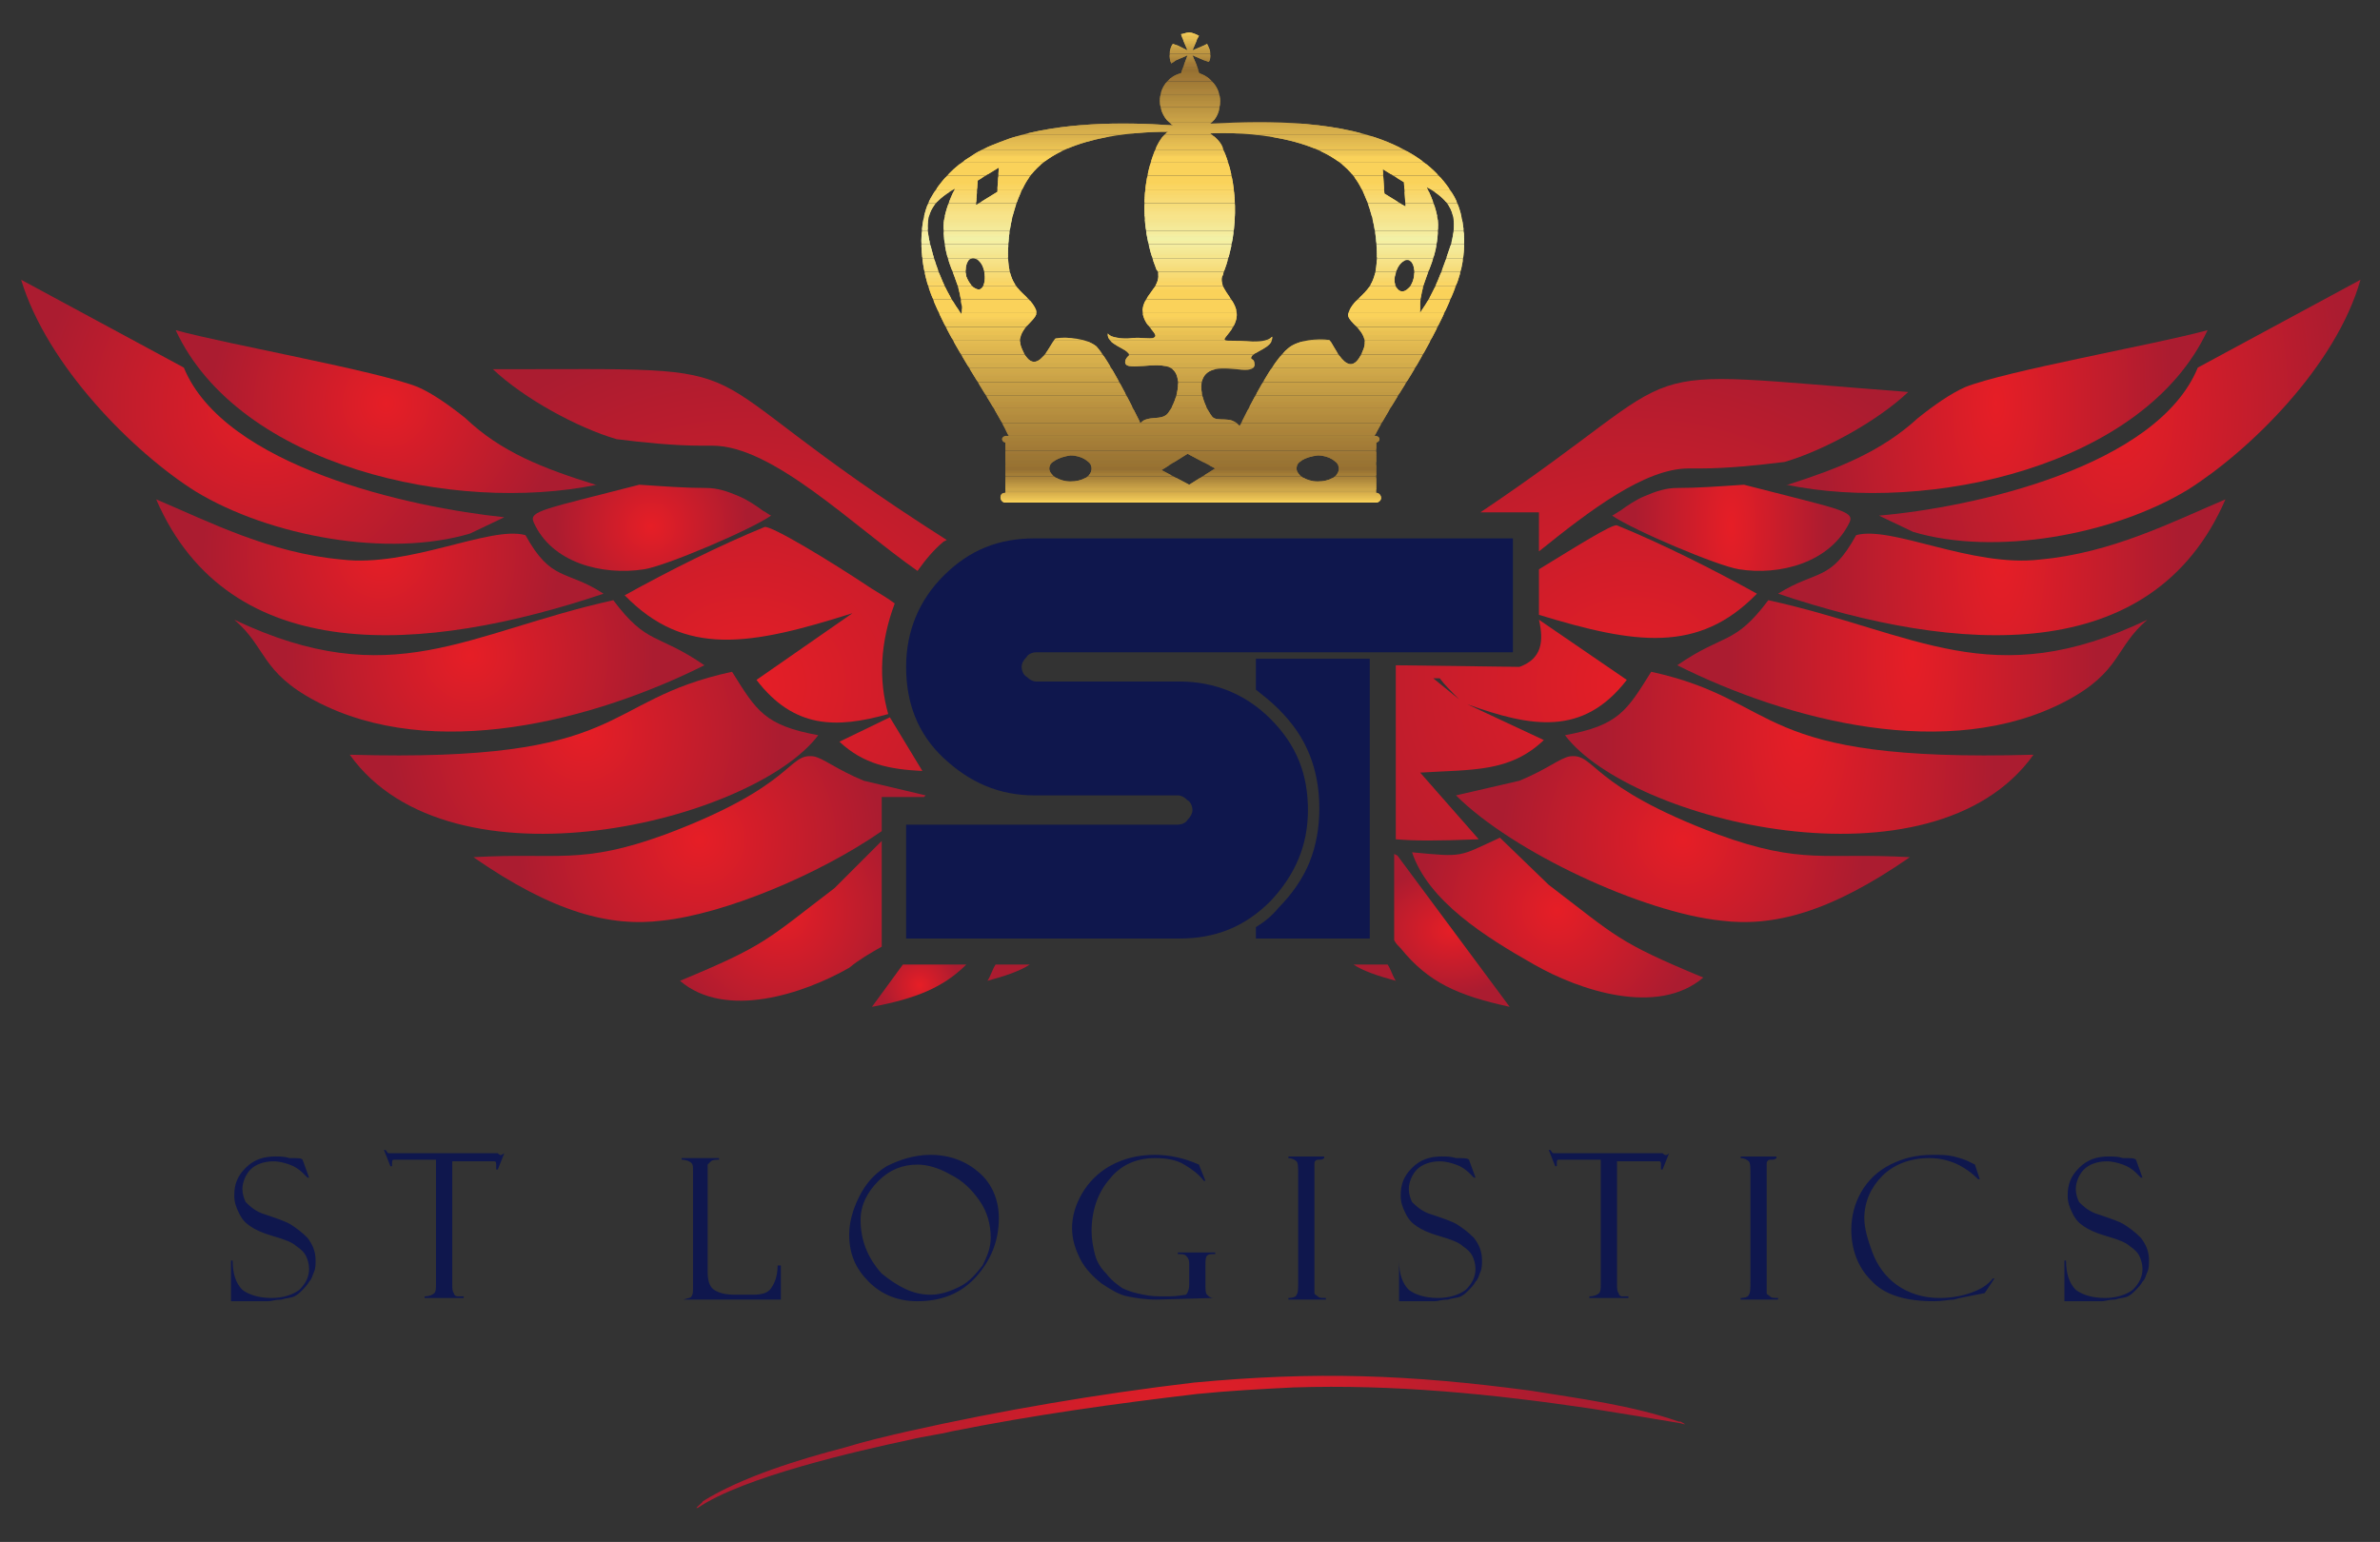 <?xml version="1.0" encoding="utf-8"?>
<!-- Generator: Adobe Illustrator 26.3.1, SVG Export Plug-In . SVG Version: 6.00 Build 0)  -->
<svg version="1.1" id="Layer_2" xmlns="http://www.w3.org/2000/svg" xmlns:xlink="http://www.w3.org/1999/xlink" x="0px" y="0px"
	 viewBox="0 0 146.3 94.8" style="enable-background:new 0 0 146.3 94.8;" xml:space="preserve">
<rect x="0" y="0" width="146.3" height="94.8" fill="#333333" stroke="none"/>
<style type="text/css">
	.st0{fill-rule:evenodd;clip-rule:evenodd;fill:url(#SVGID_1_);}
	.st1{fill-rule:evenodd;clip-rule:evenodd;fill:url(#SVGID_00000118396815237505149730000010577798859241623206_);}
	.st2{fill-rule:evenodd;clip-rule:evenodd;fill:url(#SVGID_00000040534798930571968940000012776483783911268780_);}
	.st3{fill-rule:evenodd;clip-rule:evenodd;fill:url(#SVGID_00000003087179388777833510000014972865290790220442_);}
	.st4{fill-rule:evenodd;clip-rule:evenodd;fill:url(#SVGID_00000162336408578010066190000015450550806856591280_);}
	.st5{fill-rule:evenodd;clip-rule:evenodd;fill:url(#SVGID_00000100369313502375884080000018114126597743975082_);}
	.st6{fill-rule:evenodd;clip-rule:evenodd;fill:url(#SVGID_00000105405521791761698830000016565838271868786878_);}
	.st7{fill-rule:evenodd;clip-rule:evenodd;fill:url(#SVGID_00000089554409898965897780000010057352475259122108_);}
	.st8{fill-rule:evenodd;clip-rule:evenodd;fill:url(#SVGID_00000029045905428921682450000014011764997017452474_);}
	.st9{fill-rule:evenodd;clip-rule:evenodd;fill:url(#SVGID_00000135677720911474525780000000000019091420810628_);}
	.st10{fill-rule:evenodd;clip-rule:evenodd;fill:#0F174D;}
	.st11{fill-rule:evenodd;clip-rule:evenodd;fill:url(#SVGID_00000031921765732933795480000007207212043219800205_);}
	.st12{fill-rule:evenodd;clip-rule:evenodd;fill:url(#SVGID_00000054977164260696722210000012698484357950390659_);}
	.st13{fill-rule:evenodd;clip-rule:evenodd;fill:url(#SVGID_00000103945112458523916440000016070346505487708313_);}
	.st14{fill-rule:evenodd;clip-rule:evenodd;fill:url(#SVGID_00000159458136028912167390000004563542870395784842_);}
	.st15{fill-rule:evenodd;clip-rule:evenodd;fill:url(#SVGID_00000087378339439442049640000007376159209965639565_);}
	.st16{fill-rule:evenodd;clip-rule:evenodd;fill:url(#SVGID_00000088111704991443051550000011497689418388679566_);}
	.st17{fill-rule:evenodd;clip-rule:evenodd;fill:url(#SVGID_00000031205291552229048920000003455648516472032447_);}
	.st18{fill-rule:evenodd;clip-rule:evenodd;fill:url(#SVGID_00000075867229275095995490000002701819694624019346_);}
	.st19{fill-rule:evenodd;clip-rule:evenodd;fill:url(#SVGID_00000103986566425173549240000013673017050977690812_);}
	.st20{fill-rule:evenodd;clip-rule:evenodd;fill:url(#SVGID_00000090977459301115450680000016652091681142558348_);}
	.st21{display:none;fill-rule:evenodd;clip-rule:evenodd;fill:#CC2326;}
	.st22{clip-path:url(#SVGID_00000022557223360702992600000003197670329385917359_);}
	.st23{fill-rule:evenodd;clip-rule:evenodd;fill:#FAD25A;}
	.st24{fill-rule:evenodd;clip-rule:evenodd;fill:#F3CA57;}
	.st25{fill-rule:evenodd;clip-rule:evenodd;fill:#ECC556;}
	.st26{fill-rule:evenodd;clip-rule:evenodd;fill:#E5BD52;}
	.st27{fill-rule:evenodd;clip-rule:evenodd;fill:#E1B952;}
	.st28{fill-rule:evenodd;clip-rule:evenodd;fill:#DBB34F;}
	.st29{fill-rule:evenodd;clip-rule:evenodd;fill:#D7AF4C;}
	.st30{fill-rule:evenodd;clip-rule:evenodd;fill:#D2AA4B;}
	.st31{fill-rule:evenodd;clip-rule:evenodd;fill:#CDA649;}
	.st32{fill-rule:evenodd;clip-rule:evenodd;fill:#C79F45;}
	.st33{fill-rule:evenodd;clip-rule:evenodd;fill:#C39C45;}
	.st34{fill-rule:evenodd;clip-rule:evenodd;fill:#BF9742;}
	.st35{fill-rule:evenodd;clip-rule:evenodd;fill:#BA9340;}
	.st36{fill-rule:evenodd;clip-rule:evenodd;fill:#B68E3F;}
	.st37{fill-rule:evenodd;clip-rule:evenodd;fill:#B28B3D;}
	.st38{fill-rule:evenodd;clip-rule:evenodd;fill:#AC853C;}
	.st39{fill-rule:evenodd;clip-rule:evenodd;fill:#A88239;}
	.st40{fill-rule:evenodd;clip-rule:evenodd;fill:#A37D37;}
	.st41{fill-rule:evenodd;clip-rule:evenodd;fill:#A07837;}
	.st42{fill-rule:evenodd;clip-rule:evenodd;fill:#9C7634;}
	.st43{fill-rule:evenodd;clip-rule:evenodd;fill:#967132;}
	.st44{fill-rule:evenodd;clip-rule:evenodd;fill:#967032;}
	.st45{fill-rule:evenodd;clip-rule:evenodd;fill:#997332;}
	.st46{fill-rule:evenodd;clip-rule:evenodd;fill:#9B7434;}
	.st47{fill-rule:evenodd;clip-rule:evenodd;fill:#9E7734;}
	.st48{fill-rule:evenodd;clip-rule:evenodd;fill:#A17A36;}
	.st49{fill-rule:evenodd;clip-rule:evenodd;fill:#A57D37;}
	.st50{fill-rule:evenodd;clip-rule:evenodd;fill:#A68039;}
	.st51{fill-rule:evenodd;clip-rule:evenodd;fill:#AC833A;}
	.st52{fill-rule:evenodd;clip-rule:evenodd;fill:#AD873C;}
	.st53{fill-rule:evenodd;clip-rule:evenodd;fill:#AF883C;}
	.st54{fill-rule:evenodd;clip-rule:evenodd;fill:#B38C3D;}
	.st55{fill-rule:evenodd;clip-rule:evenodd;fill:#B6903F;}
	.st56{fill-rule:evenodd;clip-rule:evenodd;fill:#BA9140;}
	.st57{fill-rule:evenodd;clip-rule:evenodd;fill:#BD9642;}
	.st58{fill-rule:evenodd;clip-rule:evenodd;fill:#C19A43;}
	.st59{fill-rule:evenodd;clip-rule:evenodd;fill:#C59D45;}
	.st60{fill-rule:evenodd;clip-rule:evenodd;fill:#C9A246;}
	.st61{fill-rule:evenodd;clip-rule:evenodd;fill:#CBA346;}
	.st62{fill-rule:evenodd;clip-rule:evenodd;fill:#CFA849;}
	.st63{fill-rule:evenodd;clip-rule:evenodd;fill:#D3AC4B;}
	.st64{fill-rule:evenodd;clip-rule:evenodd;fill:#DBB34D;}
	.st65{fill-rule:evenodd;clip-rule:evenodd;fill:#DFB74F;}
	.st66{fill-rule:evenodd;clip-rule:evenodd;fill:#E1B94F;}
	.st67{fill-rule:evenodd;clip-rule:evenodd;fill:#E3BB52;}
	.st68{fill-rule:evenodd;clip-rule:evenodd;fill:#E5BF52;}
	.st69{fill-rule:evenodd;clip-rule:evenodd;fill:#EAC153;}
	.st70{fill-rule:evenodd;clip-rule:evenodd;fill:#EEC756;}
	.st71{fill-rule:evenodd;clip-rule:evenodd;fill:#F4CC59;}
	.st72{fill-rule:evenodd;clip-rule:evenodd;fill:#FAD45D;}
	.st73{fill-rule:evenodd;clip-rule:evenodd;fill:#FAD462;}
	.st74{fill-rule:evenodd;clip-rule:evenodd;fill:#FBD662;}
	.st75{fill-rule:evenodd;clip-rule:evenodd;fill:#FBD667;}
	.st76{fill-rule:evenodd;clip-rule:evenodd;fill:#F8D76A;}
	.st77{fill-rule:evenodd;clip-rule:evenodd;fill:#F8D76C;}
	.st78{fill-rule:evenodd;clip-rule:evenodd;fill:#F8D96F;}
	.st79{fill-rule:evenodd;clip-rule:evenodd;fill:#F8D971;}
	.st80{fill-rule:evenodd;clip-rule:evenodd;fill:#F8DB74;}
	.st81{fill-rule:evenodd;clip-rule:evenodd;fill:#F8DB76;}
	.st82{fill-rule:evenodd;clip-rule:evenodd;fill:#F6DC78;}
	.st83{fill-rule:evenodd;clip-rule:evenodd;fill:#F6DE7B;}
	.st84{fill-rule:evenodd;clip-rule:evenodd;fill:#F6DE7D;}
	.st85{fill-rule:evenodd;clip-rule:evenodd;fill:#F6DE81;}
	.st86{fill-rule:evenodd;clip-rule:evenodd;fill:#F7E081;}
	.st87{fill-rule:evenodd;clip-rule:evenodd;fill:#F7E286;}
	.st88{fill-rule:evenodd;clip-rule:evenodd;fill:#F7E287;}
	.st89{fill-rule:evenodd;clip-rule:evenodd;fill:#F7E48A;}
	.st90{fill-rule:evenodd;clip-rule:evenodd;fill:#F7E48C;}
	.st91{fill-rule:evenodd;clip-rule:evenodd;fill:#F4E58E;}
	.st92{fill-rule:evenodd;clip-rule:evenodd;fill:#F4E590;}
	.st93{fill-rule:evenodd;clip-rule:evenodd;fill:#F4E793;}
	.st94{fill-rule:evenodd;clip-rule:evenodd;fill:#F4E895;}
	.st95{fill-rule:evenodd;clip-rule:evenodd;fill:#F5EA97;}
	.st96{fill-rule:evenodd;clip-rule:evenodd;fill:#F4EA99;}
	.st97{fill-rule:evenodd;clip-rule:evenodd;fill:#F5EC9C;}
	.st98{fill-rule:evenodd;clip-rule:evenodd;fill:#F5EC9E;}
	.st99{fill-rule:evenodd;clip-rule:evenodd;fill:#F5EFA2;}
	.st100{fill-rule:evenodd;clip-rule:evenodd;fill:#F2EEA4;}
	.st101{fill-rule:evenodd;clip-rule:evenodd;fill:#F2F1A6;}
	.st102{fill-rule:evenodd;clip-rule:evenodd;fill:#F4ECA0;}
	.st103{fill-rule:evenodd;clip-rule:evenodd;fill:#F5E58C;}
	.st104{fill-rule:evenodd;clip-rule:evenodd;fill:#F6E083;}
	.st105{fill-rule:evenodd;clip-rule:evenodd;fill:#F6DC7A;}
	.st106{fill-rule:evenodd;clip-rule:evenodd;fill:#F8D567;}
	.st107{fill-rule:evenodd;clip-rule:evenodd;fill:#FBD665;}
	.st108{fill-rule:evenodd;clip-rule:evenodd;fill:#F8CF5B;}
	.st109{fill-rule:evenodd;clip-rule:evenodd;fill:#EEC656;}
	.st110{fill-rule:evenodd;clip-rule:evenodd;fill:#EAC353;}
	.st111{fill-rule:evenodd;clip-rule:evenodd;fill:#DEB54F;}
	.st112{fill-rule:evenodd;clip-rule:evenodd;fill:#D9B04C;}
	.st113{fill-rule:evenodd;clip-rule:evenodd;fill:#CFA649;}
	.st114{fill-rule:evenodd;clip-rule:evenodd;fill:#CBA348;}
	.st115{fill-rule:evenodd;clip-rule:evenodd;fill:#BF9842;}
	.st116{fill-rule:evenodd;clip-rule:evenodd;fill:#BB9340;}
	.st117{fill-rule:evenodd;clip-rule:evenodd;fill:#B8903F;}
	.st118{fill-rule:evenodd;clip-rule:evenodd;fill:#B18A3D;}
	.st119{fill-rule:evenodd;clip-rule:evenodd;fill:#AC853A;}
	.st120{fill-rule:evenodd;clip-rule:evenodd;fill:#AA833A;}
	.st121{fill-rule:evenodd;clip-rule:evenodd;fill:#A68038;}
	.st122{fill-rule:evenodd;clip-rule:evenodd;fill:#A37B37;}
	.st123{fill-rule:evenodd;clip-rule:evenodd;fill:#A07A37;}
	.st124{fill-rule:evenodd;clip-rule:evenodd;fill:#9C7735;}
	.st125{fill-rule:evenodd;clip-rule:evenodd;fill:#997434;}
	.st126{fill-rule:evenodd;clip-rule:evenodd;fill:#AD863C;}
	.st127{fill-rule:evenodd;clip-rule:evenodd;fill:#E3BC53;}
	.st128{fill-rule:evenodd;clip-rule:evenodd;fill:#F1C957;}
	.st129{fill-rule:evenodd;clip-rule:evenodd;fill:url(#SVGID_00000118386040195105995880000001697196359799447703_);}
</style>
<g>
	
		<radialGradient id="SVGID_1_" cx="46.025" cy="42.102" r="24.052" gradientTransform="matrix(1 0 0 0.905 0 4.012)" gradientUnits="userSpaceOnUse">
		<stop  offset="0" style="stop-color:#E61E26"/>
		<stop  offset="1" style="stop-color:#AB1C30"/>
	</radialGradient>
	<path class="st0" d="M55,37.1c-0.4-0.3-0.9-0.6-1.4-0.9c-2.7-1.8-6.2-3.9-6.6-3.8c-2.7,1.1-5.9,2.7-8.6,4.2c3.7,3.8,7.7,3.1,14,1.1
		l-5.9,4.1c2.3,3,4.9,3,8.1,2.1C54,41.8,54.1,39.5,55,37.1L55,37.1z M54.7,44.1l2,3.3c-2-0.1-3.6-0.4-5.1-1.8L54.7,44.1L54.7,44.1z
		 M61.2,59.3c-0.2,0.3-0.3,0.7-0.5,1c1.1-0.3,2-0.6,2.6-1H61.2L61.2,59.3z M58.2,33.2L58.2,33.2L58.2,33.2L58.2,33.2L58.2,33.2
		L58.2,33.2L58.2,33.2L58.2,33.2L58,33.3l0,0l0,0l0,0l0,0l0,0l0,0l0,0l0,0l0,0l0,0l0,0l0,0l0,0l0,0l0,0l0,0l0,0l0,0l0,0l0,0l0,0l0,0
		l0,0l0,0l0,0l0,0l0,0l0,0l0,0l0,0l0,0l0,0l0,0l0,0l0,0l0,0l0,0l0,0l0,0l0,0l0,0l0,0l0,0l0,0l0,0l0,0l0,0l0,0l0,0l0,0l0,0l0,0l0,0
		l0,0c-0.6,0.5-1.1,1.1-1.6,1.8l0,0l0,0l0,0l0,0l0,0l0,0l0,0l0,0l0,0l0,0l0,0l0,0l0,0l0,0l0,0l0,0l0,0l0,0l0,0l0,0l0,0l0,0l0,0l0,0
		l0,0l0,0l0,0c-4-2.8-8.9-7.7-12.6-7.7c-0.1,0-0.6,0-0.7,0c-1.7,0-3.6-0.2-5.2-0.4c-2.4-0.7-5.7-2.5-7.6-4.3l0,0l0,0l0,0l0,0l0,0
		l0,0l0,0l0,0l0,0l0,0l0,0l0,0l0,0l0,0l0,0l0,0C48.8,22.7,40.6,22,58.2,33.2z"/>
	
		<radialGradient id="SVGID_00000012448407433196387830000012262747280458843317_" cx="35.882" cy="44.991" r="12.102" gradientUnits="userSpaceOnUse">
		<stop  offset="0" style="stop-color:#E61E26"/>
		<stop  offset="1" style="stop-color:#AB1C30"/>
	</radialGradient>
	<path style="fill-rule:evenodd;clip-rule:evenodd;fill:url(#SVGID_00000012448407433196387830000012262747280458843317_);" d="
		M21.5,46.4c6.2,8.7,24.8,4.1,28.8-1.2c-3.3-0.6-3.8-1.5-5.3-3.9C36.7,43.1,38.9,46.9,21.5,46.4L21.5,46.4z"/>
	
		<radialGradient id="SVGID_00000095314000474442797420000009837249975454729123_" cx="28.871" cy="40.269" r="11.333" gradientUnits="userSpaceOnUse">
		<stop  offset="0" style="stop-color:#E61E26"/>
		<stop  offset="1" style="stop-color:#AB1C30"/>
	</radialGradient>
	<path style="fill-rule:evenodd;clip-rule:evenodd;fill:url(#SVGID_00000095314000474442797420000009837249975454729123_);" d="
		M14.4,38.1c2,1.7,1.6,3.2,5,5c7.2,3.8,17.1,1.2,23.9-2.2c-2.9-2-3.5-1.2-5.6-4C28.7,38.9,24.1,42.7,14.4,38.1z"/>
	
		<radialGradient id="SVGID_00000103968355891672081370000004902418563443013780_" cx="42.984" cy="51.616" r="11.17" gradientUnits="userSpaceOnUse">
		<stop  offset="0" style="stop-color:#E61E26"/>
		<stop  offset="1" style="stop-color:#AB1C30"/>
	</radialGradient>
	<path style="fill-rule:evenodd;clip-rule:evenodd;fill:url(#SVGID_00000103968355891672081370000004902418563443013780_);" d="
		M56.9,48.9L53.1,48c-1.7-0.7-2.5-1.4-3.1-1.5c-1.6-0.2-1.1,1.8-9.1,4.8c-5.2,1.9-6.6,1.1-11.8,1.4c4.9,3.4,8.4,4.3,11.6,3.9
		c3.8-0.4,9.6-2.8,13.5-5.5v-0.5v-1.6h1.6h1L56.9,48.9z"/>
	
		<radialGradient id="SVGID_00000145036903208028140640000009352780428079153804_" cx="16.2" cy="24.997" r="13.833" gradientUnits="userSpaceOnUse">
		<stop  offset="0" style="stop-color:#E61E26"/>
		<stop  offset="1" style="stop-color:#AB1C30"/>
	</radialGradient>
	<path style="fill-rule:evenodd;clip-rule:evenodd;fill:url(#SVGID_00000145036903208028140640000009352780428079153804_);" d="
		M11.3,22.6l-10-5.4C2.9,22.5,8.2,27.8,12,30.2c4.6,2.8,11.9,4.1,16.9,2.6l2.1-1C25.2,31.2,13.8,28.7,11.3,22.6z"/>
	
		<radialGradient id="SVGID_00000170244042604386883960000011763374873902172315_" cx="23.421" cy="34.06" r="10.985" gradientUnits="userSpaceOnUse">
		<stop  offset="0" style="stop-color:#E61E26"/>
		<stop  offset="1" style="stop-color:#AB1C30"/>
	</radialGradient>
	<path style="fill-rule:evenodd;clip-rule:evenodd;fill:url(#SVGID_00000170244042604386883960000011763374873902172315_);" d="
		M32.3,32.9c-2.2-0.6-7.1,2-11.3,1.5c-4.4-0.4-8.1-2.3-11.4-3.7c4.5,10.4,16.5,9.5,27.5,5.8C34.8,35,33.9,35.8,32.3,32.9z"/>
	
		<radialGradient id="SVGID_00000137846390040261010960000009213528750306734739_" cx="23.733" cy="24.805" r="10.801" gradientUnits="userSpaceOnUse">
		<stop  offset="0" style="stop-color:#E61E26"/>
		<stop  offset="1" style="stop-color:#AB1C30"/>
	</radialGradient>
	<path style="fill-rule:evenodd;clip-rule:evenodd;fill:url(#SVGID_00000137846390040261010960000009213528750306734739_);" d="
		M28.6,25.7c-1-0.8-2-1.5-2.9-1.9c-2.5-1-11.6-2.6-14.9-3.5c3.9,8.4,17.2,11.3,25.9,9.5l-0.1,0C33.4,28.8,30.8,27.8,28.6,25.7z"/>
	
		<radialGradient id="SVGID_00000004531552367746615450000004482763172389716908_" cx="47.965" cy="56" r="7.653" gradientUnits="userSpaceOnUse">
		<stop  offset="0" style="stop-color:#E61E26"/>
		<stop  offset="1" style="stop-color:#AB1C30"/>
	</radialGradient>
	<path style="fill-rule:evenodd;clip-rule:evenodd;fill:url(#SVGID_00000004531552367746615450000004482763172389716908_);" d="
		M54.2,58.2v-0.4v-6.1l-2.9,2.9c-4.2,3.2-4.2,3.5-9.5,5.7c2.8,2.4,7.6,0.8,10.4-0.8C52.8,59,53.5,58.6,54.2,58.2z"/>
	
		<radialGradient id="SVGID_00000047753169341430090870000004043086175459500165_" cx="40.025" cy="32.364" r="5.928" gradientUnits="userSpaceOnUse">
		<stop  offset="0" style="stop-color:#E61E26"/>
		<stop  offset="1" style="stop-color:#AB1C30"/>
	</radialGradient>
	<path style="fill-rule:evenodd;clip-rule:evenodd;fill:url(#SVGID_00000047753169341430090870000004043086175459500165_);" d="
		M39.6,35c1.3-0.2,6.5-2.4,7.8-3.3c-0.2-0.1-0.3-0.2-0.5-0.3c-0.4-0.3-1-0.7-1.5-0.9c-0.7-0.3-1.3-0.5-2-0.5c-1.3,0-2.6-0.1-4.1-0.2
		c-5.8,1.5-6.8,1.6-6.5,2.3C33.9,34.6,37,35.4,39.6,35z"/>
	
		<radialGradient id="SVGID_00000015334028012439041830000018033753452581660308_" cx="56.537" cy="60.575" r="2.453" gradientUnits="userSpaceOnUse">
		<stop  offset="0" style="stop-color:#E61E26"/>
		<stop  offset="1" style="stop-color:#AB1C30"/>
	</radialGradient>
	<path style="fill-rule:evenodd;clip-rule:evenodd;fill:url(#SVGID_00000015334028012439041830000018033753452581660308_);" d="
		M59.4,59.3h-3.7h-0.2l-1.9,2.6C56.3,61.4,58,60.7,59.4,59.3L59.4,59.3z"/>
	<path class="st10" d="M55.7,57.7v-7h16.7c0.2,0,0.5-0.1,0.6-0.3c0.2-0.2,0.3-0.4,0.3-0.6c0-0.2-0.1-0.5-0.3-0.6
		c-0.2-0.2-0.4-0.3-0.6-0.3h-8.8c-2.2,0-4-0.8-5.6-2.3c-1.6-1.5-2.3-3.4-2.3-5.6c0-2.2,0.8-4.1,2.3-5.6c1.6-1.6,3.4-2.3,5.6-2.3H93
		v7H63.7c-0.2,0-0.5,0.1-0.6,0.3c-0.2,0.2-0.3,0.4-0.3,0.6c0,0.2,0.1,0.5,0.3,0.6c0.2,0.2,0.4,0.3,0.6,0.3h8.8
		c2.2,0,4.1,0.8,5.6,2.3c1.6,1.6,2.3,3.4,2.3,5.6c0,2.2-0.8,4-2.3,5.6c-1.6,1.6-3.4,2.3-5.6,2.3H55.7z"/>
	
		<radialGradient id="SVGID_00000000188951296898309220000016585104811860930489_" cx="100.413" cy="42.102" r="24.052" gradientTransform="matrix(1 0 0 0.906 0 3.945)" gradientUnits="userSpaceOnUse">
		<stop  offset="0" style="stop-color:#E61E26"/>
		<stop  offset="1" style="stop-color:#AB1C30"/>
	</radialGradient>
	<path style="fill-rule:evenodd;clip-rule:evenodd;fill:url(#SVGID_00000000188951296898309220000016585104811860930489_);" d="
		M88.1,41.7l1.6,1.3c-0.6-0.6-0.9-0.9-1.2-1.3H88.1L88.1,41.7z M94.6,35c2.3-1.4,4.5-2.8,4.8-2.7c2.7,1.1,5.9,2.7,8.6,4.2
		c-3.6,3.7-7.5,3.1-13.4,1.3V35L94.6,35z M94.6,38.1l5.4,3.7c-2.7,3.5-5.9,2.9-9.8,1.5l4.7,2.2c-2.1,2-4.4,1.8-7.6,2l3.6,4.1
		c-2.6,0.1-3.9,0.1-5.1,0l0-10.7l7.6,0.1C94.8,40.5,94.9,39.4,94.6,38.1L94.6,38.1z M85.3,59.3c0.2,0.3,0.3,0.7,0.5,1
		c-1.1-0.3-2-0.6-2.6-1h1H85.3L85.3,59.3z M91,31.5h2h1.6V33v0.9c3.1-2.5,6.5-5.1,9.2-5.1c0.1,0,0.6,0,0.7,0c1.7,0,3.6-0.2,5.2-0.4
		c2.4-0.7,5.7-2.5,7.6-4.3l0,0l0,0l0,0l0,0l0,0l0,0l0,0l0,0l0,0l0,0l0,0l0,0l0,0l0,0l0,0l0,0C98.8,22.7,105,22.1,91,31.5z"/>
	
		<radialGradient id="SVGID_00000159457826719662636150000013888209026799007386_" cx="110.556" cy="44.991" r="12.102" gradientTransform="matrix(1 0 0 2.094 0 -49.202)" gradientUnits="userSpaceOnUse">
		<stop  offset="0" style="stop-color:#E61E26"/>
		<stop  offset="1" style="stop-color:#AB1C30"/>
	</radialGradient>
	<path style="fill-rule:evenodd;clip-rule:evenodd;fill:url(#SVGID_00000159457826719662636150000013888209026799007386_);" d="
		M125,46.4c-6.2,8.7-24.8,4.1-28.8-1.2c3.3-0.6,3.8-1.5,5.3-3.9C109.7,43.1,107.5,46.9,125,46.4z"/>
	
		<radialGradient id="SVGID_00000096740456696621068260000007136355776131058058_" cx="117.567" cy="40.269" r="11.333" gradientTransform="matrix(1 0 0 2.874 0 -75.46)" gradientUnits="userSpaceOnUse">
		<stop  offset="0" style="stop-color:#E61E26"/>
		<stop  offset="1" style="stop-color:#AB1C30"/>
	</radialGradient>
	<path style="fill-rule:evenodd;clip-rule:evenodd;fill:url(#SVGID_00000096740456696621068260000007136355776131058058_);" d="
		M132,38.1c-2,1.7-1.6,3.2-5,5c-7.2,3.8-17.1,1.2-23.9-2.2c2.9-2,3.5-1.2,5.6-4C117.8,38.9,122.4,42.7,132,38.1L132,38.1z"/>
	
		<radialGradient id="SVGID_00000115516101504212998520000009172328144434499501_" cx="103.454" cy="51.616" r="11.17" gradientUnits="userSpaceOnUse">
		<stop  offset="0" style="stop-color:#E61E26"/>
		<stop  offset="1" style="stop-color:#AB1C30"/>
	</radialGradient>
	<path style="fill-rule:evenodd;clip-rule:evenodd;fill:url(#SVGID_00000115516101504212998520000009172328144434499501_);" d="
		M89.5,48.9l3.9-0.9c1.7-0.7,2.5-1.4,3.1-1.5c1.6-0.2,1.1,1.8,9.1,4.8c5.2,1.9,6.6,1.1,11.8,1.4c-4.9,3.4-8.4,4.3-11.6,3.9
		C101,56.1,93,52.4,89.5,48.9L89.5,48.9z"/>
	
		<radialGradient id="SVGID_00000163755809008832398280000014365652864846607261_" cx="130.238" cy="24.997" r="13.833" gradientTransform="matrix(1 0 0 1.742 0 -18.553)" gradientUnits="userSpaceOnUse">
		<stop  offset="0" style="stop-color:#E61E26"/>
		<stop  offset="1" style="stop-color:#AB1C30"/>
	</radialGradient>
	<path style="fill-rule:evenodd;clip-rule:evenodd;fill:url(#SVGID_00000163755809008832398280000014365652864846607261_);" d="
		M135.1,22.6l10-5.4c-1.5,5.3-6.8,10.5-10.6,12.9c-4.6,2.8-11.9,4.1-16.9,2.6l-2.1-1C121.3,31.2,132.6,28.7,135.1,22.6z"/>
	
		<radialGradient id="SVGID_00000161607754257408207320000004084777647469347739_" cx="123.017" cy="34.06" r="10.985" gradientTransform="matrix(1 0 0 2.636 0 -55.729)" gradientUnits="userSpaceOnUse">
		<stop  offset="0" style="stop-color:#E61E26"/>
		<stop  offset="1" style="stop-color:#AB1C30"/>
	</radialGradient>
	<path style="fill-rule:evenodd;clip-rule:evenodd;fill:url(#SVGID_00000161607754257408207320000004084777647469347739_);" d="
		M114.1,32.9c2.2-0.6,7.1,2,11.3,1.5c4.4-0.4,8.1-2.3,11.4-3.7c-4.5,10.4-16.5,9.5-27.5,5.8C111.7,35,112.5,35.8,114.1,32.9z"/>
	
		<radialGradient id="SVGID_00000161614954231526164440000016751880269276451763_" cx="122.705" cy="24.805" r="10.801" gradientTransform="matrix(1 0 0 2.285 0 -31.872)" gradientUnits="userSpaceOnUse">
		<stop  offset="0" style="stop-color:#E61E26"/>
		<stop  offset="1" style="stop-color:#AB1C30"/>
	</radialGradient>
	<path style="fill-rule:evenodd;clip-rule:evenodd;fill:url(#SVGID_00000161614954231526164440000016751880269276451763_);" d="
		M117.9,25.7c1-0.8,2-1.5,2.9-1.9c2.5-1,11.6-2.6,14.9-3.5c-3.9,8.4-17.2,11.3-25.9,9.5l0.1,0C113,28.8,115.6,27.8,117.9,25.7z"/>
	
		<radialGradient id="SVGID_00000036942869427623654510000003635229522765843084_" cx="95.71" cy="55.961" r="8.633" gradientUnits="userSpaceOnUse">
		<stop  offset="0" style="stop-color:#E61E26"/>
		<stop  offset="1" style="stop-color:#AB1C30"/>
	</radialGradient>
	<path style="fill-rule:evenodd;clip-rule:evenodd;fill:url(#SVGID_00000036942869427623654510000003635229522765843084_);" d="
		M92.2,51.5l3,2.9c4.2,3.2,4.2,3.5,9.5,5.7c-2.8,2.4-7.6,0.8-10.4-0.8c-3-1.7-6.5-3.9-7.5-6.9C90,52.7,89.6,52.7,92.2,51.5z"/>
	
		<radialGradient id="SVGID_00000161631225155712554260000005082854929686727562_" cx="106.412" cy="32.364" r="5.928" gradientTransform="matrix(1 0 0 2.68 0 -54.378)" gradientUnits="userSpaceOnUse">
		<stop  offset="0" style="stop-color:#E61E26"/>
		<stop  offset="1" style="stop-color:#AB1C30"/>
	</radialGradient>
	<path style="fill-rule:evenodd;clip-rule:evenodd;fill:url(#SVGID_00000161631225155712554260000005082854929686727562_);" d="
		M106.9,35c-1.3-0.2-6.5-2.4-7.8-3.3c0.2-0.1,0.3-0.2,0.5-0.3c0.4-0.3,1-0.7,1.5-0.9c0.7-0.3,1.3-0.5,2-0.5c1.3,0,2.6-0.1,4.1-0.2
		c5.8,1.5,6.8,1.6,6.5,2.3C112.5,34.6,109.4,35.4,106.9,35z"/>
	
		<radialGradient id="SVGID_00000088823706277772428840000006464289354566152621_" cx="89.267" cy="57.171" r="5.196" gradientTransform="matrix(1 0 0 0.753 0 14.133)" gradientUnits="userSpaceOnUse">
		<stop  offset="0" style="stop-color:#E61E26"/>
		<stop  offset="1" style="stop-color:#AB1C30"/>
	</radialGradient>
	<path style="fill-rule:evenodd;clip-rule:evenodd;fill:url(#SVGID_00000088823706277772428840000006464289354566152621_);" d="
		M85.7,52.5v5.2v0.1c0.1,0.2,0.2,0.3,0.4,0.5c1.7,2.1,3.5,2.9,6.7,3.6l-6.9-9.3L85.7,52.5z"/>
	<path class="st10" d="M84.2,40.6v17.1h-7V57c0.5-0.3,1-0.7,1.4-1.2c0.8-0.8,1.5-1.8,1.9-2.8c0.4-1,0.6-2.1,0.6-3.3
		c0-1.2-0.2-2.3-0.6-3.3c-0.4-1-1-1.9-1.9-2.8c-0.5-0.5-0.9-0.8-1.4-1.2l0-1.9H84.2z"/>
	<path class="st21" d="M83.4,11.2c0.7,0.3,1.3,0.6,2,0.9c1.2,0.7,2.3,1.8,2.9,3.1c-0.2,1.3-0.8,1.9-1,3.4c-0.1,0.8,0.4,0.8-0.3,1.7
		c-0.3,0.4-0.2,1,0,1.7c-0.4,0.7-0.7,1.4-1,2c-0.8,1.3-1.4,2.3-1.6,2.9l-8.1-0.1c-0.1-0.1-0.1-0.2-0.2-0.4c0.7-1.3,2.1-4.3,3.2-5.2
		c0.6-0.5,1.8-0.6,2.5-0.5c0.2,0,1.2,2.9,2.1,0.6c0.5-1.2-1.2-1.7-0.9-2.3c0.5-1.3,2-1,1.7-4.3C84.4,13.5,83.9,12.1,83.4,11.2
		L83.4,11.2z M86.6,16c-0.3-0.1-0.7,0.3-0.8,0.8c-0.2,0.5,0,1,0.3,1.1c0.3,0.1,0.7-0.3,0.8-0.8C87,16.6,86.9,16.1,86.6,16z"/>
	<path class="st21" d="M88.7,16.5c0.3,1.2,0.2,2.4-0.6,3.5c-0.5,0.7-0.9,1.4-1.2,2.1c-0.1-0.8-0.3-1.4,0-1.7
		c0.5-0.6,0.4-0.8,0.4-1.1C87.9,18.4,88.4,17.4,88.7,16.5z"/>
	<g>
		<g>
			<defs>
				<path id="SVGID_00000138538777035750070360000015884618272210979487_" d="M76.2,26.2c0.7-1.4,2-4,3-4.8c0.6-0.5,1.8-0.6,2.5-0.5
					c0.2,0,1.2,2.9,2.1,0.6c0.5-1.2-1.2-1.7-0.9-2.3c0.5-1.3,2-1,1.7-4.3c-0.1-1.4-0.6-2.9-1.2-3.8c-1.8-2.8-7.1-3-9-2.9
					c0.4,0.3,0.7,0.6,0.8,1c0.8,1.8,1.1,4.7,0,7.6c0,0.1-0.1,0.2-0.1,0.3c-0.1,1,1.5,1.6,0.7,3c-0.3,0.5-0.6,0.7-0.5,0.8
					c0.1,0.1,0.7,0,1.7,0.1c0.3,0,0.9,0,1.2-0.3c0.1,0.7-1.2,0.9-1.3,1.3c0,0.1,0.2,0.1,0.2,0.3c0.2,0.8-1.4,0.2-2.4,0.4
					c-1.4,0.3-0.8,2.1-0.2,2.9C74.8,26,75.7,25.5,76.2,26.2L76.2,26.2z M73.7,4.5C74.4,4.7,75,5.4,75,6.2c0,0.6-0.2,1.1-0.6,1.4
					c0,0,0.1,0,0.1,0c3.5-0.2,8.1-0.2,11.4,1.4l0,0c1.5,0.7,2.7,1.7,3.5,3.1c0.6,1.1,0.9,3.2,0.2,5.2c-0.7,1.9-1.8,4-2.9,5.8l0,0
					c-1,1.6-1.8,2.9-2.2,3.7h0.1c0.1,0,0.2,0.1,0.2,0.2l0,0c0,0.1-0.1,0.2-0.2,0.2h0v3.1c0.2,0,0.3,0.2,0.3,0.3l0,0
					c0,0.2-0.2,0.3-0.3,0.3H61.8c-0.2,0-0.3-0.2-0.3-0.3l0,0c0-0.2,0.1-0.3,0.3-0.3v-3.1h0c-0.1,0-0.2-0.1-0.2-0.2l0,0
					c0-0.1,0.1-0.2,0.2-0.2h0.2c-1.1-2.4-4-6.1-5-9.4c-0.6-2.1-0.4-4.1,0.2-5.2c0.6-1.1,1.5-2,2.5-2.6c0.7-0.5,1.6-0.8,2.4-1.1
					c3.1-1,6.9-1,9.9-0.8c0,0,0.1,0,0.1,0c-0.5-0.3-0.8-0.9-0.8-1.5c0-0.8,0.5-1.5,1.3-1.7l0,0l0.1-0.3L73,3.4l-0.7,0.3L72,3.9
					c-0.1-0.2-0.1-0.4-0.1-0.6c0-0.2,0.1-0.5,0.2-0.6l0.3,0.1L73,3.1l-0.3-0.7l-0.1-0.3C72.7,2.1,72.9,2,73.1,2
					c0.2,0,0.4,0.1,0.6,0.2l-0.1,0.2l-0.3,0.7L74,2.8l0.2-0.1c0.1,0.2,0.2,0.4,0.2,0.6c0,0.2,0,0.4-0.1,0.5L74,3.7l-0.7-0.3l0.3,0.7
					L73.7,4.5C73.8,4.4,73.7,4.4,73.7,4.5L73.7,4.5z M87.3,19.2c0.9-1.2,1.4-2.7,1.9-4.2c0.5-1.9-0.1-2.7-1.5-3.5
					c0.4,0.8,0.7,1.7,0.7,2.3c0,2.4-0.9,2.9-1.1,4.8C87.3,18.9,87.3,19.1,87.3,19.2L87.3,19.2z M86.7,9.9
					C86.7,9.9,86.7,9.8,86.7,9.9C86.7,9.8,86.7,9.9,86.7,9.9L86.7,9.9z M86.6,9.7C86.6,9.7,86.5,9.6,86.6,9.7
					C86.5,9.6,86.6,9.7,86.6,9.7L86.6,9.7z M86.5,9.6C86.5,9.6,86.5,9.6,86.5,9.6C86.5,9.6,86.5,9.6,86.5,9.6L86.5,9.6z M86.4,9.5
					C86.4,9.5,86.4,9.5,86.4,9.5C86.4,9.5,86.4,9.5,86.4,9.5L86.4,9.5z M86.4,9.4C86.4,9.4,86.3,9.4,86.4,9.4
					C86.3,9.4,86.4,9.4,86.4,9.4L86.4,9.4z M86.3,9.4C86.3,9.4,86.3,9.3,86.3,9.4C86.3,9.3,86.3,9.4,86.3,9.4L86.3,9.4z M86.3,9.3
					C86.2,9.3,86.2,9.3,86.3,9.3C86.2,9.3,86.2,9.3,86.3,9.3L86.3,9.3z M86.2,9.2C86.1,9.2,86.1,9.2,86.2,9.2
					C86.1,9.2,86.1,9.2,86.2,9.2L86.2,9.2z M86.1,9.2C86.1,9.1,86.1,9.1,86.1,9.2C86.1,9.1,86.1,9.1,86.1,9.2L86.1,9.2z M86.1,9.1
					C86,9.1,86,9.1,86.1,9.1C86,9.1,86,9.1,86.1,9.1L86.1,9.1z M86,9.1C86,9.1,86,9,86,9.1C86,9,86,9.1,86,9.1L86,9.1z M86,9
					C86,9,85.9,9,86,9C85.9,9,86,9,86,9L86,9z M85.9,9C85.9,9,85.9,9,85.9,9C85.9,9,85.9,9,85.9,9L85.9,9z M87,20.3
					C87,20.3,87,20.3,87,20.3L87,20.3L87,20.3z M87.2,19.9C87.2,19.9,87.3,19.9,87.2,19.9L87.2,19.9L87.2,19.9z M87.3,19.9
					C87.3,19.9,87.3,19.9,87.3,19.9L87.3,19.9C87.3,19.9,87.3,19.9,87.3,19.9L87.3,19.9L87.3,19.9C87.3,19.8,87.3,19.8,87.3,19.9
					C87.3,19.8,87.3,19.8,87.3,19.9L87.3,19.9L87.3,19.9z M87.3,19.9L87.3,19.9C87.3,19.9,87.3,19.9,87.3,19.9L87.3,19.9z
					 M87.3,19.8C87.3,19.8,87.3,19.8,87.3,19.8C87.3,19.8,87.3,19.8,87.3,19.8L87.3,19.8z M87.3,19.7C87.3,19.7,87.3,19.7,87.3,19.7
					C87.3,19.7,87.3,19.7,87.3,19.7L87.3,19.7z M87.4,19.7C87.4,19.7,87.4,19.7,87.4,19.7L87.4,19.7L87.4,19.7z M87.4,19.6
					L87.4,19.6C87.4,19.6,87.4,19.6,87.4,19.6L87.4,19.6C87.4,19.6,87.4,19.6,87.4,19.6L87.4,19.6L87.4,19.6L87.4,19.6L87.4,19.6
					L87.4,19.6L87.4,19.6l0-0.1l0,0l0,0l0,0v0v0v0l0,0l0,0l0,0l0,0v0l0,0l0,0l0,0l0,0l0,0l0,0l0,0h0l0,0l0,0l0,0l0,0l0,0l0,0l0,0
					l0,0l0,0l0,0l0,0l0,0l0,0l0,0l0,0l0,0l0,0l0,0l0,0l0,0l0,0L87.4,19.6L87.4,19.6z M87.4,19.6C87.4,19.6,87.4,19.6,87.4,19.6
					L87.4,19.6L87.4,19.6z M59.1,19.3c0-0.2,0.1-0.4,0-0.6c-0.2-1.9-1.1-2.4-1.1-4.8c0-0.6,0.3-1.5,0.7-2.3c-1.4,0.8-2,1.6-1.5,3.5
					C57.6,16.7,58.2,18.1,59.1,19.3L59.1,19.3z M86.2,9.3L86.2,9.3C86.2,9.2,86.2,9.2,86.2,9.3L86.2,9.3z M70.1,26
					c0.5-0.5,1.3-0.1,1.7-0.6c0.6-0.8,1.1-2.7-0.2-2.9c-1-0.2-2.7,0.4-2.4-0.4c0.1-0.2,0.2-0.2,0.2-0.3c-0.1-0.4-1.4-0.6-1.3-1.3
					c0.2,0.3,0.9,0.3,1.2,0.3c1-0.1,1.6,0.1,1.7-0.1c0.1-0.1-0.1-0.3-0.5-0.8c-0.9-1.4,0.8-2,0.7-3c0-0.1,0-0.2-0.1-0.3
					c-1.2-3-0.8-5.8,0-7.6c0.2-0.4,0.4-0.7,0.7-0.9c-2.1,0-6.9,0.3-8.6,2.9c-0.6,0.9-1.1,2.4-1.2,3.8c-0.3,3.3,1.2,3,1.7,4.3
					c0.2,0.6-1.4,1.1-0.9,2.3c0.9,2.2,1.9-0.6,2.1-0.6c0.7-0.1,1.9,0,2.5,0.5C68.2,22.2,69.4,24.6,70.1,26L70.1,26z M59.7,15.9
					c-0.3,0.1-0.4,0.6-0.3,1.1c0.2,0.5,0.5,0.8,0.8,0.8c0.3-0.1,0.4-0.6,0.3-1.1C60.4,16.1,60,15.8,59.7,15.9L59.7,15.9z M61.3,11.8
					l0.1-1.5l-1.3,0.8L60,12.6L61.3,11.8L61.3,11.8z M73.1,10.7c0.4,0,0.8,0.6,0.8,1.3c0,0.7-0.3,1.3-0.8,1.3s-0.8-0.6-0.8-1.3
					C72.4,11.3,72.7,10.7,73.1,10.7L73.1,10.7z M73.2,16c0.4,0,0.8,0.4,0.8,0.9c0,0.5-0.3,0.9-0.8,0.9c-0.4,0-0.8-0.4-0.8-0.9
					C72.4,16.4,72.8,16,73.2,16L73.2,16z M86.6,16c-0.3-0.1-0.7,0.3-0.8,0.8c-0.2,0.5,0,1,0.3,1.1c0.3,0.1,0.7-0.3,0.8-0.8
					C87,16.6,86.9,16.1,86.6,16L86.6,16z M85.1,11.9l1.3,0.8l-0.1-1.5L85,10.4L85.1,11.9L85.1,11.9z M73,27.9l-1.6,1l1.7,0.9l1.6-1
					L73,27.9L73,27.9z M79.7,28.8c0,0.4,0.6,0.8,1.3,0.8c0.7,0,1.3-0.3,1.3-0.8c0-0.4-0.6-0.8-1.3-0.8
					C80.2,28.1,79.7,28.4,79.7,28.8L79.7,28.8z M64.5,28.8c0,0.4,0.6,0.8,1.3,0.8c0.7,0,1.3-0.3,1.3-0.8c0-0.4-0.6-0.8-1.3-0.8
					C65.1,28.1,64.5,28.4,64.5,28.8z"/>
			</defs>
			<clipPath id="SVGID_00000153705413686547703350000016533962876532236424_">
				<use xlink:href="#SVGID_00000138538777035750070360000015884618272210979487_"  style="overflow:visible;"/>
			</clipPath>
			<g style="clip-path:url(#SVGID_00000153705413686547703350000016533962876532236424_);">
				<rect x="56.3" y="2" class="st23" width="33.9" height="0.1"/>
			</g>
			<g style="clip-path:url(#SVGID_00000153705413686547703350000016533962876532236424_);">
				<rect x="56.3" y="2" class="st24" width="33.9" height="0.2"/>
			</g>
			<g style="clip-path:url(#SVGID_00000153705413686547703350000016533962876532236424_);">
				<rect x="56.3" y="2.1" class="st25" width="33.9" height="0.2"/>
			</g>
			<g style="clip-path:url(#SVGID_00000153705413686547703350000016533962876532236424_);">
				<rect x="56.3" y="2.2" class="st26" width="33.9" height="0.2"/>
			</g>
			<g style="clip-path:url(#SVGID_00000153705413686547703350000016533962876532236424_);">
				<rect x="56.3" y="2.4" class="st27" width="33.9" height="0.2"/>
			</g>
			<g style="clip-path:url(#SVGID_00000153705413686547703350000016533962876532236424_);">
				<rect x="56.3" y="2.5" class="st28" width="33.9" height="0.2"/>
			</g>
			<g style="clip-path:url(#SVGID_00000153705413686547703350000016533962876532236424_);">
				<rect x="56.3" y="2.6" class="st29" width="33.9" height="0.2"/>
			</g>
			<g style="clip-path:url(#SVGID_00000153705413686547703350000016533962876532236424_);">
				<rect x="56.3" y="2.7" class="st30" width="33.9" height="0.2"/>
			</g>
			<g style="clip-path:url(#SVGID_00000153705413686547703350000016533962876532236424_);">
				<rect x="56.3" y="2.8" class="st31" width="33.9" height="0.2"/>
			</g>
			<g style="clip-path:url(#SVGID_00000153705413686547703350000016533962876532236424_);">
				<rect x="56.3" y="2.9" class="st32" width="33.9" height="0.2"/>
			</g>
			<g style="clip-path:url(#SVGID_00000153705413686547703350000016533962876532236424_);">
				<rect x="56.3" y="3" class="st33" width="33.9" height="0.2"/>
			</g>
			<g style="clip-path:url(#SVGID_00000153705413686547703350000016533962876532236424_);">
				<rect x="56.3" y="3.1" class="st34" width="33.9" height="0.2"/>
			</g>
			<g style="clip-path:url(#SVGID_00000153705413686547703350000016533962876532236424_);">
				<rect x="56.3" y="3.3" class="st35" width="33.9" height="0.2"/>
			</g>
			<g style="clip-path:url(#SVGID_00000153705413686547703350000016533962876532236424_);">
				<rect x="56.3" y="3.4" class="st36" width="33.9" height="0.2"/>
			</g>
			<g style="clip-path:url(#SVGID_00000153705413686547703350000016533962876532236424_);">
				<rect x="56.3" y="3.5" class="st37" width="33.9" height="0.2"/>
			</g>
			<g style="clip-path:url(#SVGID_00000153705413686547703350000016533962876532236424_);">
				<rect x="56.3" y="3.6" class="st38" width="33.9" height="0.2"/>
			</g>
			<g style="clip-path:url(#SVGID_00000153705413686547703350000016533962876532236424_);">
				<rect x="56.3" y="3.7" class="st39" width="33.9" height="0.2"/>
			</g>
			<g style="clip-path:url(#SVGID_00000153705413686547703350000016533962876532236424_);">
				<rect x="56.3" y="3.8" class="st40" width="33.9" height="0.2"/>
			</g>
			<g style="clip-path:url(#SVGID_00000153705413686547703350000016533962876532236424_);">
				<rect x="56.3" y="3.9" class="st41" width="33.9" height="0.2"/>
			</g>
			<g style="clip-path:url(#SVGID_00000153705413686547703350000016533962876532236424_);">
				<rect x="56.3" y="4.1" class="st42" width="33.9" height="0.2"/>
			</g>
			<g style="clip-path:url(#SVGID_00000153705413686547703350000016533962876532236424_);">
				<rect x="56.3" y="4.2" class="st43" width="33.9" height="0.2"/>
			</g>
			<g style="clip-path:url(#SVGID_00000153705413686547703350000016533962876532236424_);">
				<rect x="56.3" y="4.3" class="st44" width="33.9" height="0.2"/>
			</g>
			<g style="clip-path:url(#SVGID_00000153705413686547703350000016533962876532236424_);">
				<rect x="56.3" y="4.4" class="st45" width="33.9" height="0.2"/>
			</g>
			<g style="clip-path:url(#SVGID_00000153705413686547703350000016533962876532236424_);">
				<rect x="56.3" y="4.5" class="st46" width="33.9" height="0.2"/>
			</g>
			<g style="clip-path:url(#SVGID_00000153705413686547703350000016533962876532236424_);">
				<rect x="56.3" y="4.6" class="st42" width="33.9" height="0.2"/>
			</g>
			<g style="clip-path:url(#SVGID_00000153705413686547703350000016533962876532236424_);">
				<rect x="56.3" y="4.7" class="st47" width="33.9" height="0.2"/>
			</g>
			<g style="clip-path:url(#SVGID_00000153705413686547703350000016533962876532236424_);">
				<rect x="56.3" y="4.8" class="st41" width="33.9" height="0.2"/>
			</g>
			<g style="clip-path:url(#SVGID_00000153705413686547703350000016533962876532236424_);">
				<rect x="56.3" y="5" class="st48" width="33.9" height="0.2"/>
			</g>
			<g style="clip-path:url(#SVGID_00000153705413686547703350000016533962876532236424_);">
				<rect x="56.3" y="5.1" class="st40" width="33.9" height="0.2"/>
			</g>
			<g style="clip-path:url(#SVGID_00000153705413686547703350000016533962876532236424_);">
				<rect x="56.3" y="5.2" class="st49" width="33.9" height="0.2"/>
			</g>
			<g style="clip-path:url(#SVGID_00000153705413686547703350000016533962876532236424_);">
				<rect x="56.3" y="5.3" class="st50" width="33.9" height="0.2"/>
			</g>
			<g style="clip-path:url(#SVGID_00000153705413686547703350000016533962876532236424_);">
				<rect x="56.3" y="5.4" class="st39" width="33.9" height="0.2"/>
			</g>
			<g style="clip-path:url(#SVGID_00000153705413686547703350000016533962876532236424_);">
				<rect x="56.3" y="5.5" class="st51" width="33.9" height="0.2"/>
			</g>
			<g style="clip-path:url(#SVGID_00000153705413686547703350000016533962876532236424_);">
				<rect x="56.3" y="5.6" class="st38" width="33.9" height="0.2"/>
			</g>
			<g style="clip-path:url(#SVGID_00000153705413686547703350000016533962876532236424_);">
				<rect x="56.3" y="5.8" class="st52" width="33.9" height="0.2"/>
			</g>
			<g style="clip-path:url(#SVGID_00000153705413686547703350000016533962876532236424_);">
				<rect x="56.3" y="5.9" class="st53" width="33.9" height="0.2"/>
			</g>
			<g style="clip-path:url(#SVGID_00000153705413686547703350000016533962876532236424_);">
				<rect x="56.3" y="6" class="st37" width="33.9" height="0.2"/>
			</g>
			<g style="clip-path:url(#SVGID_00000153705413686547703350000016533962876532236424_);">
				<rect x="56.3" y="6.1" class="st54" width="33.9" height="0.2"/>
			</g>
			<g style="clip-path:url(#SVGID_00000153705413686547703350000016533962876532236424_);">
				<rect x="56.3" y="6.2" class="st36" width="33.9" height="0.2"/>
			</g>
			<g style="clip-path:url(#SVGID_00000153705413686547703350000016533962876532236424_);">
				<rect x="56.3" y="6.3" class="st55" width="33.9" height="0.2"/>
			</g>
			<g style="clip-path:url(#SVGID_00000153705413686547703350000016533962876532236424_);">
				<rect x="56.3" y="6.4" class="st56" width="33.9" height="0.2"/>
			</g>
			<g style="clip-path:url(#SVGID_00000153705413686547703350000016533962876532236424_);">
				<rect x="56.3" y="6.6" class="st35" width="33.9" height="0.2"/>
			</g>
			<g style="clip-path:url(#SVGID_00000153705413686547703350000016533962876532236424_);">
				<rect x="56.3" y="6.7" class="st57" width="33.9" height="0.2"/>
			</g>
			<g style="clip-path:url(#SVGID_00000153705413686547703350000016533962876532236424_);">
				<rect x="56.3" y="6.8" class="st34" width="33.9" height="0.2"/>
			</g>
			<g style="clip-path:url(#SVGID_00000153705413686547703350000016533962876532236424_);">
				<rect x="56.3" y="6.9" class="st58" width="33.9" height="0.2"/>
			</g>
			<g style="clip-path:url(#SVGID_00000153705413686547703350000016533962876532236424_);">
				<rect x="56.3" y="7" class="st33" width="33.9" height="0.2"/>
			</g>
			<g style="clip-path:url(#SVGID_00000153705413686547703350000016533962876532236424_);">
				<rect x="56.3" y="7.1" class="st59" width="33.9" height="0.2"/>
			</g>
			<g style="clip-path:url(#SVGID_00000153705413686547703350000016533962876532236424_);">
				<rect x="56.3" y="7.2" class="st32" width="33.9" height="0.2"/>
			</g>
			<g style="clip-path:url(#SVGID_00000153705413686547703350000016533962876532236424_);">
				<rect x="56.3" y="7.3" class="st60" width="33.9" height="0.2"/>
			</g>
			<g style="clip-path:url(#SVGID_00000153705413686547703350000016533962876532236424_);">
				<rect x="56.3" y="7.5" class="st61" width="33.9" height="0.2"/>
			</g>
			<g style="clip-path:url(#SVGID_00000153705413686547703350000016533962876532236424_);">
				<rect x="56.3" y="7.6" class="st31" width="33.9" height="0.2"/>
			</g>
			<g style="clip-path:url(#SVGID_00000153705413686547703350000016533962876532236424_);">
				<rect x="56.3" y="7.7" class="st62" width="33.9" height="0.2"/>
			</g>
			<g style="clip-path:url(#SVGID_00000153705413686547703350000016533962876532236424_);">
				<rect x="56.3" y="7.8" class="st30" width="33.9" height="0.2"/>
			</g>
			<g style="clip-path:url(#SVGID_00000153705413686547703350000016533962876532236424_);">
				<rect x="56.3" y="7.9" class="st63" width="33.9" height="0.2"/>
			</g>
			<g style="clip-path:url(#SVGID_00000153705413686547703350000016533962876532236424_);">
				<rect x="56.3" y="8" class="st29" width="33.9" height="0.2"/>
			</g>
			<g style="clip-path:url(#SVGID_00000153705413686547703350000016533962876532236424_);">
				<rect x="56.3" y="8.1" class="st29" width="33.9" height="0.2"/>
			</g>
			<g style="clip-path:url(#SVGID_00000153705413686547703350000016533962876532236424_);">
				<rect x="56.3" y="8.3" class="st64" width="33.9" height="0.2"/>
			</g>
			<g style="clip-path:url(#SVGID_00000153705413686547703350000016533962876532236424_);">
				<rect x="56.3" y="8.4" class="st28" width="33.9" height="0.2"/>
			</g>
			<g style="clip-path:url(#SVGID_00000153705413686547703350000016533962876532236424_);">
				<rect x="56.3" y="8.5" class="st65" width="33.9" height="0.2"/>
			</g>
			<g style="clip-path:url(#SVGID_00000153705413686547703350000016533962876532236424_);">
				<rect x="56.3" y="8.6" class="st66" width="33.9" height="0.2"/>
			</g>
			<g style="clip-path:url(#SVGID_00000153705413686547703350000016533962876532236424_);">
				<rect x="56.3" y="8.7" class="st67" width="33.9" height="0.2"/>
			</g>
			<g style="clip-path:url(#SVGID_00000153705413686547703350000016533962876532236424_);">
				<rect x="56.3" y="8.8" class="st26" width="33.9" height="0.2"/>
			</g>
			<g style="clip-path:url(#SVGID_00000153705413686547703350000016533962876532236424_);">
				<rect x="56.3" y="8.9" class="st68" width="33.9" height="0.2"/>
			</g>
			<g style="clip-path:url(#SVGID_00000153705413686547703350000016533962876532236424_);">
				<rect x="56.3" y="9" class="st69" width="33.9" height="0.2"/>
			</g>
			<g style="clip-path:url(#SVGID_00000153705413686547703350000016533962876532236424_);">
				<rect x="56.3" y="9.2" class="st25" width="33.9" height="0.2"/>
			</g>
			<g style="clip-path:url(#SVGID_00000153705413686547703350000016533962876532236424_);">
				<rect x="56.3" y="9.3" class="st70" width="33.9" height="0.2"/>
			</g>
			<g style="clip-path:url(#SVGID_00000153705413686547703350000016533962876532236424_);">
				<rect x="56.3" y="9.4" class="st70" width="33.9" height="0.2"/>
			</g>
			<g style="clip-path:url(#SVGID_00000153705413686547703350000016533962876532236424_);">
				<rect x="56.3" y="9.5" class="st71" width="33.9" height="0.2"/>
			</g>
			<g style="clip-path:url(#SVGID_00000153705413686547703350000016533962876532236424_);">
				<rect x="56.3" y="9.6" class="st23" width="33.9" height="0.2"/>
			</g>
			<g style="clip-path:url(#SVGID_00000153705413686547703350000016533962876532236424_);">
				<rect x="56.3" y="9.7" class="st23" width="33.9" height="0.2"/>
			</g>
			<g style="clip-path:url(#SVGID_00000153705413686547703350000016533962876532236424_);">
				<rect x="56.3" y="9.8" class="st23" width="33.9" height="0.2"/>
			</g>
			<g style="clip-path:url(#SVGID_00000153705413686547703350000016533962876532236424_);">
				<rect x="56.3" y="10" class="st23" width="33.9" height="0.2"/>
			</g>
			<g style="clip-path:url(#SVGID_00000153705413686547703350000016533962876532236424_);">
				<rect x="56.3" y="10.1" class="st23" width="33.9" height="0.2"/>
			</g>
			<g style="clip-path:url(#SVGID_00000153705413686547703350000016533962876532236424_);">
				<rect x="56.3" y="10.2" class="st23" width="33.9" height="0.2"/>
			</g>
			<g style="clip-path:url(#SVGID_00000153705413686547703350000016533962876532236424_);">
				<rect x="56.3" y="10.3" class="st23" width="33.9" height="0.2"/>
			</g>
			<g style="clip-path:url(#SVGID_00000153705413686547703350000016533962876532236424_);">
				<rect x="56.3" y="10.4" class="st23" width="33.9" height="0.2"/>
			</g>
			<g style="clip-path:url(#SVGID_00000153705413686547703350000016533962876532236424_);">
				<rect x="56.3" y="10.5" class="st23" width="33.9" height="0.2"/>
			</g>
			<g style="clip-path:url(#SVGID_00000153705413686547703350000016533962876532236424_);">
				<rect x="56.3" y="10.6" class="st23" width="33.9" height="0.2"/>
			</g>
			<g style="clip-path:url(#SVGID_00000153705413686547703350000016533962876532236424_);">
				<rect x="56.3" y="10.8" class="st23" width="33.9" height="0.2"/>
			</g>
			<g style="clip-path:url(#SVGID_00000153705413686547703350000016533962876532236424_);">
				<rect x="56.3" y="10.9" class="st23" width="33.9" height="0.2"/>
			</g>
			<g style="clip-path:url(#SVGID_00000153705413686547703350000016533962876532236424_);">
				<rect x="56.3" y="11" class="st23" width="33.9" height="0.2"/>
			</g>
			<g style="clip-path:url(#SVGID_00000153705413686547703350000016533962876532236424_);">
				<rect x="56.3" y="11.1" class="st23" width="33.9" height="0.2"/>
			</g>
			<g style="clip-path:url(#SVGID_00000153705413686547703350000016533962876532236424_);">
				<rect x="56.3" y="11.2" class="st23" width="33.9" height="0.2"/>
			</g>
			<g style="clip-path:url(#SVGID_00000153705413686547703350000016533962876532236424_);">
				<rect x="56.3" y="11.3" class="st72" width="33.9" height="0.2"/>
			</g>
			<g style="clip-path:url(#SVGID_00000153705413686547703350000016533962876532236424_);">
				<rect x="56.3" y="11.4" class="st73" width="33.9" height="0.2"/>
			</g>
			<g style="clip-path:url(#SVGID_00000153705413686547703350000016533962876532236424_);">
				<rect x="56.3" y="11.5" class="st74" width="33.9" height="0.2"/>
			</g>
			<g style="clip-path:url(#SVGID_00000153705413686547703350000016533962876532236424_);">
				<rect x="56.3" y="11.7" class="st75" width="33.9" height="0.2"/>
			</g>
			<g style="clip-path:url(#SVGID_00000153705413686547703350000016533962876532236424_);">
				<rect x="56.3" y="11.8" class="st76" width="33.9" height="0.2"/>
			</g>
			<g style="clip-path:url(#SVGID_00000153705413686547703350000016533962876532236424_);">
				<rect x="56.3" y="11.9" class="st77" width="33.9" height="0.2"/>
			</g>
			<g style="clip-path:url(#SVGID_00000153705413686547703350000016533962876532236424_);">
				<rect x="56.3" y="12" class="st78" width="33.9" height="0.2"/>
			</g>
			<g style="clip-path:url(#SVGID_00000153705413686547703350000016533962876532236424_);">
				<rect x="56.3" y="12.1" class="st79" width="33.9" height="0.2"/>
			</g>
			<g style="clip-path:url(#SVGID_00000153705413686547703350000016533962876532236424_);">
				<rect x="56.3" y="12.2" class="st80" width="33.9" height="0.2"/>
			</g>
			<g style="clip-path:url(#SVGID_00000153705413686547703350000016533962876532236424_);">
				<rect x="56.3" y="12.3" class="st81" width="33.9" height="0.2"/>
			</g>
			<g style="clip-path:url(#SVGID_00000153705413686547703350000016533962876532236424_);">
				<rect x="56.3" y="12.5" class="st82" width="33.9" height="0.2"/>
			</g>
			<g style="clip-path:url(#SVGID_00000153705413686547703350000016533962876532236424_);">
				<rect x="56.3" y="12.6" class="st83" width="33.9" height="0.2"/>
			</g>
			<g style="clip-path:url(#SVGID_00000153705413686547703350000016533962876532236424_);">
				<rect x="56.3" y="12.7" class="st84" width="33.9" height="0.2"/>
			</g>
			<g style="clip-path:url(#SVGID_00000153705413686547703350000016533962876532236424_);">
				<rect x="56.3" y="12.8" class="st85" width="33.9" height="0.2"/>
			</g>
			<g style="clip-path:url(#SVGID_00000153705413686547703350000016533962876532236424_);">
				<rect x="56.3" y="12.9" class="st86" width="33.9" height="0.2"/>
			</g>
			<g style="clip-path:url(#SVGID_00000153705413686547703350000016533962876532236424_);">
				<rect x="56.3" y="13" class="st87" width="33.9" height="0.2"/>
			</g>
			<g style="clip-path:url(#SVGID_00000153705413686547703350000016533962876532236424_);">
				<rect x="56.3" y="13.1" class="st88" width="33.9" height="0.2"/>
			</g>
			<g style="clip-path:url(#SVGID_00000153705413686547703350000016533962876532236424_);">
				<rect x="56.3" y="13.2" class="st89" width="33.9" height="0.2"/>
			</g>
			<g style="clip-path:url(#SVGID_00000153705413686547703350000016533962876532236424_);">
				<rect x="56.3" y="13.4" class="st90" width="33.9" height="0.2"/>
			</g>
			<g style="clip-path:url(#SVGID_00000153705413686547703350000016533962876532236424_);">
				<rect x="56.3" y="13.5" class="st91" width="33.9" height="0.2"/>
			</g>
			<g style="clip-path:url(#SVGID_00000153705413686547703350000016533962876532236424_);">
				<rect x="56.3" y="13.6" class="st92" width="33.9" height="0.2"/>
			</g>
			<g style="clip-path:url(#SVGID_00000153705413686547703350000016533962876532236424_);">
				<rect x="56.3" y="13.7" class="st93" width="33.9" height="0.2"/>
			</g>
			<g style="clip-path:url(#SVGID_00000153705413686547703350000016533962876532236424_);">
				<rect x="56.3" y="13.8" class="st94" width="33.9" height="0.2"/>
			</g>
			<g style="clip-path:url(#SVGID_00000153705413686547703350000016533962876532236424_);">
				<rect x="56.3" y="13.9" class="st95" width="33.9" height="0.2"/>
			</g>
			<g style="clip-path:url(#SVGID_00000153705413686547703350000016533962876532236424_);">
				<rect x="56.3" y="14" class="st96" width="33.9" height="0.2"/>
			</g>
			<g style="clip-path:url(#SVGID_00000153705413686547703350000016533962876532236424_);">
				<rect x="56.3" y="14.2" class="st97" width="33.9" height="0.2"/>
			</g>
			<g style="clip-path:url(#SVGID_00000153705413686547703350000016533962876532236424_);">
				<rect x="56.3" y="14.3" class="st98" width="33.9" height="0.2"/>
			</g>
			<g style="clip-path:url(#SVGID_00000153705413686547703350000016533962876532236424_);">
				<rect x="56.3" y="14.4" class="st99" width="33.9" height="0.2"/>
			</g>
			<g style="clip-path:url(#SVGID_00000153705413686547703350000016533962876532236424_);">
				<rect x="56.3" y="14.5" class="st100" width="33.9" height="0.2"/>
			</g>
			<g style="clip-path:url(#SVGID_00000153705413686547703350000016533962876532236424_);">
				<rect x="56.3" y="14.6" class="st101" width="33.9" height="0.2"/>
			</g>
			<g style="clip-path:url(#SVGID_00000153705413686547703350000016533962876532236424_);">
				<rect x="56.3" y="14.7" class="st101" width="33.9" height="0.2"/>
			</g>
			<g style="clip-path:url(#SVGID_00000153705413686547703350000016533962876532236424_);">
				<rect x="56.3" y="14.8" class="st99" width="33.9" height="0.2"/>
			</g>
			<g style="clip-path:url(#SVGID_00000153705413686547703350000016533962876532236424_);">
				<rect x="56.3" y="15" class="st102" width="33.9" height="0.2"/>
			</g>
			<g style="clip-path:url(#SVGID_00000153705413686547703350000016533962876532236424_);">
				<rect x="56.3" y="15.1" class="st98" width="33.9" height="0.2"/>
			</g>
			<g style="clip-path:url(#SVGID_00000153705413686547703350000016533962876532236424_);">
				<rect x="56.3" y="15.2" class="st96" width="33.9" height="0.2"/>
			</g>
			<g style="clip-path:url(#SVGID_00000153705413686547703350000016533962876532236424_);">
				<rect x="56.3" y="15.3" class="st95" width="33.9" height="0.2"/>
			</g>
			<g style="clip-path:url(#SVGID_00000153705413686547703350000016533962876532236424_);">
				<rect x="56.3" y="15.4" class="st94" width="33.9" height="0.2"/>
			</g>
			<g style="clip-path:url(#SVGID_00000153705413686547703350000016533962876532236424_);">
				<rect x="56.3" y="15.5" class="st93" width="33.9" height="0.2"/>
			</g>
			<g style="clip-path:url(#SVGID_00000153705413686547703350000016533962876532236424_);">
				<rect x="56.3" y="15.6" class="st92" width="33.9" height="0.2"/>
			</g>
			<g style="clip-path:url(#SVGID_00000153705413686547703350000016533962876532236424_);">
				<rect x="56.3" y="15.7" class="st103" width="33.9" height="0.2"/>
			</g>
			<g style="clip-path:url(#SVGID_00000153705413686547703350000016533962876532236424_);">
				<rect x="56.3" y="15.9" class="st89" width="33.9" height="0.2"/>
			</g>
			<g style="clip-path:url(#SVGID_00000153705413686547703350000016533962876532236424_);">
				<rect x="56.3" y="16" class="st88" width="33.9" height="0.2"/>
			</g>
			<g style="clip-path:url(#SVGID_00000153705413686547703350000016533962876532236424_);">
				<rect x="56.3" y="16.1" class="st87" width="33.9" height="0.2"/>
			</g>
			<g style="clip-path:url(#SVGID_00000153705413686547703350000016533962876532236424_);">
				<rect x="56.3" y="16.2" class="st104" width="33.9" height="0.2"/>
			</g>
			<g style="clip-path:url(#SVGID_00000153705413686547703350000016533962876532236424_);">
				<rect x="56.3" y="16.3" class="st85" width="33.9" height="0.2"/>
			</g>
			<g style="clip-path:url(#SVGID_00000153705413686547703350000016533962876532236424_);">
				<rect x="56.3" y="16.4" class="st84" width="33.9" height="0.2"/>
			</g>
			<g style="clip-path:url(#SVGID_00000153705413686547703350000016533962876532236424_);">
				<rect x="56.3" y="16.5" class="st105" width="33.9" height="0.2"/>
			</g>
			<g style="clip-path:url(#SVGID_00000153705413686547703350000016533962876532236424_);">
				<rect x="56.3" y="16.7" class="st82" width="33.9" height="0.2"/>
			</g>
			<g style="clip-path:url(#SVGID_00000153705413686547703350000016533962876532236424_);">
				<rect x="56.3" y="16.8" class="st81" width="33.9" height="0.2"/>
			</g>
			<g style="clip-path:url(#SVGID_00000153705413686547703350000016533962876532236424_);">
				<rect x="56.3" y="16.9" class="st80" width="33.9" height="0.2"/>
			</g>
			<g style="clip-path:url(#SVGID_00000153705413686547703350000016533962876532236424_);">
				<rect x="56.3" y="17" class="st79" width="33.9" height="0.2"/>
			</g>
			<g style="clip-path:url(#SVGID_00000153705413686547703350000016533962876532236424_);">
				<rect x="56.3" y="17.1" class="st77" width="33.9" height="0.2"/>
			</g>
			<g style="clip-path:url(#SVGID_00000153705413686547703350000016533962876532236424_);">
				<rect x="56.3" y="17.2" class="st76" width="33.9" height="0.2"/>
			</g>
			<g style="clip-path:url(#SVGID_00000153705413686547703350000016533962876532236424_);">
				<rect x="56.3" y="17.3" class="st106" width="33.9" height="0.2"/>
			</g>
			<g style="clip-path:url(#SVGID_00000153705413686547703350000016533962876532236424_);">
				<rect x="56.3" y="17.4" class="st107" width="33.9" height="0.2"/>
			</g>
			<g style="clip-path:url(#SVGID_00000153705413686547703350000016533962876532236424_);">
				<rect x="56.3" y="17.6" class="st73" width="33.9" height="0.2"/>
			</g>
			<g style="clip-path:url(#SVGID_00000153705413686547703350000016533962876532236424_);">
				<rect x="56.3" y="17.7" class="st72" width="33.9" height="0.2"/>
			</g>
			<g style="clip-path:url(#SVGID_00000153705413686547703350000016533962876532236424_);">
				<rect x="56.3" y="17.8" class="st23" width="33.9" height="0.2"/>
			</g>
			<g style="clip-path:url(#SVGID_00000153705413686547703350000016533962876532236424_);">
				<rect x="56.3" y="17.9" class="st23" width="33.9" height="0.2"/>
			</g>
			<g style="clip-path:url(#SVGID_00000153705413686547703350000016533962876532236424_);">
				<rect x="56.3" y="18" class="st23" width="33.9" height="0.2"/>
			</g>
			<g style="clip-path:url(#SVGID_00000153705413686547703350000016533962876532236424_);">
				<rect x="56.3" y="18.1" class="st23" width="33.9" height="0.2"/>
			</g>
			<g style="clip-path:url(#SVGID_00000153705413686547703350000016533962876532236424_);">
				<rect x="56.3" y="18.2" class="st23" width="33.9" height="0.2"/>
			</g>
			<g style="clip-path:url(#SVGID_00000153705413686547703350000016533962876532236424_);">
				<rect x="56.3" y="18.4" class="st23" width="33.9" height="0.2"/>
			</g>
			<g style="clip-path:url(#SVGID_00000153705413686547703350000016533962876532236424_);">
				<rect x="56.3" y="18.5" class="st23" width="33.9" height="0.2"/>
			</g>
			<g style="clip-path:url(#SVGID_00000153705413686547703350000016533962876532236424_);">
				<rect x="56.3" y="18.6" class="st23" width="33.9" height="0.2"/>
			</g>
			<g style="clip-path:url(#SVGID_00000153705413686547703350000016533962876532236424_);">
				<rect x="56.3" y="18.7" class="st23" width="33.9" height="0.2"/>
			</g>
			<g style="clip-path:url(#SVGID_00000153705413686547703350000016533962876532236424_);">
				<rect x="56.3" y="18.8" class="st23" width="33.9" height="0.2"/>
			</g>
			<g style="clip-path:url(#SVGID_00000153705413686547703350000016533962876532236424_);">
				<rect x="56.3" y="18.9" class="st23" width="33.9" height="0.2"/>
			</g>
			<g style="clip-path:url(#SVGID_00000153705413686547703350000016533962876532236424_);">
				<rect x="56.3" y="19" class="st23" width="33.9" height="0.2"/>
			</g>
			<g style="clip-path:url(#SVGID_00000153705413686547703350000016533962876532236424_);">
				<rect x="56.3" y="19.2" class="st23" width="33.9" height="0.2"/>
			</g>
			<g style="clip-path:url(#SVGID_00000153705413686547703350000016533962876532236424_);">
				<rect x="56.3" y="19.3" class="st23" width="33.9" height="0.2"/>
			</g>
			<g style="clip-path:url(#SVGID_00000153705413686547703350000016533962876532236424_);">
				<rect x="56.3" y="19.4" class="st23" width="33.9" height="0.2"/>
			</g>
			<g style="clip-path:url(#SVGID_00000153705413686547703350000016533962876532236424_);">
				<rect x="56.3" y="19.5" class="st108" width="33.9" height="0.2"/>
			</g>
			<g style="clip-path:url(#SVGID_00000153705413686547703350000016533962876532236424_);">
				<rect x="56.3" y="19.6" class="st71" width="33.9" height="0.2"/>
			</g>
			<g style="clip-path:url(#SVGID_00000153705413686547703350000016533962876532236424_);">
				<rect x="56.3" y="19.7" class="st24" width="33.9" height="0.2"/>
			</g>
			<g style="clip-path:url(#SVGID_00000153705413686547703350000016533962876532236424_);">
				<rect x="56.3" y="19.8" class="st70" width="33.9" height="0.2"/>
			</g>
			<g style="clip-path:url(#SVGID_00000153705413686547703350000016533962876532236424_);">
				<rect x="56.3" y="19.9" class="st70" width="33.9" height="0.2"/>
			</g>
			<g style="clip-path:url(#SVGID_00000153705413686547703350000016533962876532236424_);">
				<rect x="56.3" y="20.1" class="st109" width="33.9" height="0.2"/>
			</g>
			<g style="clip-path:url(#SVGID_00000153705413686547703350000016533962876532236424_);">
				<rect x="56.3" y="20.2" class="st25" width="33.9" height="0.2"/>
			</g>
			<g style="clip-path:url(#SVGID_00000153705413686547703350000016533962876532236424_);">
				<rect x="56.3" y="20.3" class="st110" width="33.9" height="0.2"/>
			</g>
			<g style="clip-path:url(#SVGID_00000153705413686547703350000016533962876532236424_);">
				<rect x="56.3" y="20.4" class="st69" width="33.9" height="0.2"/>
			</g>
			<g style="clip-path:url(#SVGID_00000153705413686547703350000016533962876532236424_);">
				<rect x="56.3" y="20.5" class="st69" width="33.9" height="0.2"/>
			</g>
			<g style="clip-path:url(#SVGID_00000153705413686547703350000016533962876532236424_);">
				<rect x="56.3" y="20.6" class="st68" width="33.9" height="0.2"/>
			</g>
			<g style="clip-path:url(#SVGID_00000153705413686547703350000016533962876532236424_);">
				<rect x="56.3" y="20.7" class="st26" width="33.9" height="0.2"/>
			</g>
			<g style="clip-path:url(#SVGID_00000153705413686547703350000016533962876532236424_);">
				<rect x="56.3" y="20.9" class="st26" width="33.9" height="0.2"/>
			</g>
			<g style="clip-path:url(#SVGID_00000153705413686547703350000016533962876532236424_);">
				<rect x="56.3" y="21" class="st67" width="33.9" height="0.2"/>
			</g>
			<g style="clip-path:url(#SVGID_00000153705413686547703350000016533962876532236424_);">
				<rect x="56.3" y="21.1" class="st27" width="33.9" height="0.2"/>
			</g>
			<g style="clip-path:url(#SVGID_00000153705413686547703350000016533962876532236424_);">
				<rect x="56.3" y="21.2" class="st66" width="33.9" height="0.2"/>
			</g>
			<g style="clip-path:url(#SVGID_00000153705413686547703350000016533962876532236424_);">
				<rect x="56.3" y="21.3" class="st65" width="33.9" height="0.2"/>
			</g>
			<g style="clip-path:url(#SVGID_00000153705413686547703350000016533962876532236424_);">
				<rect x="56.3" y="21.4" class="st65" width="33.9" height="0.2"/>
			</g>
			<g style="clip-path:url(#SVGID_00000153705413686547703350000016533962876532236424_);">
				<rect x="56.3" y="21.5" class="st111" width="33.9" height="0.2"/>
			</g>
			<g style="clip-path:url(#SVGID_00000153705413686547703350000016533962876532236424_);">
				<rect x="56.3" y="21.6" class="st28" width="33.9" height="0.2"/>
			</g>
			<g style="clip-path:url(#SVGID_00000153705413686547703350000016533962876532236424_);">
				<rect x="56.3" y="21.8" class="st64" width="33.9" height="0.2"/>
			</g>
			<g style="clip-path:url(#SVGID_00000153705413686547703350000016533962876532236424_);">
				<rect x="56.3" y="21.9" class="st112" width="33.9" height="0.2"/>
			</g>
			<g style="clip-path:url(#SVGID_00000153705413686547703350000016533962876532236424_);">
				<rect x="56.3" y="22" class="st29" width="33.9" height="0.2"/>
			</g>
			<g style="clip-path:url(#SVGID_00000153705413686547703350000016533962876532236424_);">
				<rect x="56.3" y="22.1" class="st29" width="33.9" height="0.2"/>
			</g>
			<g style="clip-path:url(#SVGID_00000153705413686547703350000016533962876532236424_);">
				<rect x="56.3" y="22.2" class="st29" width="33.9" height="0.2"/>
			</g>
			<g style="clip-path:url(#SVGID_00000153705413686547703350000016533962876532236424_);">
				<rect x="56.3" y="22.3" class="st63" width="33.9" height="0.2"/>
			</g>
			<g style="clip-path:url(#SVGID_00000153705413686547703350000016533962876532236424_);">
				<rect x="56.3" y="22.4" class="st63" width="33.9" height="0.2"/>
			</g>
			<g style="clip-path:url(#SVGID_00000153705413686547703350000016533962876532236424_);">
				<rect x="56.3" y="22.6" class="st30" width="33.9" height="0.2"/>
			</g>
			<g style="clip-path:url(#SVGID_00000153705413686547703350000016533962876532236424_);">
				<rect x="56.3" y="22.7" class="st62" width="33.9" height="0.2"/>
			</g>
			<g style="clip-path:url(#SVGID_00000153705413686547703350000016533962876532236424_);">
				<rect x="56.3" y="22.8" class="st62" width="33.9" height="0.2"/>
			</g>
			<g style="clip-path:url(#SVGID_00000153705413686547703350000016533962876532236424_);">
				<rect x="56.3" y="22.9" class="st113" width="33.9" height="0.2"/>
			</g>
			<g style="clip-path:url(#SVGID_00000153705413686547703350000016533962876532236424_);">
				<rect x="56.3" y="23" class="st31" width="33.9" height="0.2"/>
			</g>
			<g style="clip-path:url(#SVGID_00000153705413686547703350000016533962876532236424_);">
				<rect x="56.3" y="23.1" class="st114" width="33.9" height="0.2"/>
			</g>
			<g style="clip-path:url(#SVGID_00000153705413686547703350000016533962876532236424_);">
				<rect x="56.3" y="23.2" class="st61" width="33.9" height="0.2"/>
			</g>
			<g style="clip-path:url(#SVGID_00000153705413686547703350000016533962876532236424_);">
				<rect x="56.3" y="23.3" class="st60" width="33.9" height="0.2"/>
			</g>
			<g style="clip-path:url(#SVGID_00000153705413686547703350000016533962876532236424_);">
				<rect x="56.3" y="23.5" class="st32" width="33.9" height="0.2"/>
			</g>
			<g style="clip-path:url(#SVGID_00000153705413686547703350000016533962876532236424_);">
				<rect x="56.3" y="23.6" class="st32" width="33.9" height="0.2"/>
			</g>
			<g style="clip-path:url(#SVGID_00000153705413686547703350000016533962876532236424_);">
				<rect x="56.3" y="23.7" class="st59" width="33.9" height="0.2"/>
			</g>
			<g style="clip-path:url(#SVGID_00000153705413686547703350000016533962876532236424_);">
				<rect x="56.3" y="23.8" class="st59" width="33.9" height="0.2"/>
			</g>
			<g style="clip-path:url(#SVGID_00000153705413686547703350000016533962876532236424_);">
				<rect x="56.3" y="23.9" class="st33" width="33.9" height="0.2"/>
			</g>
			<g style="clip-path:url(#SVGID_00000153705413686547703350000016533962876532236424_);">
				<rect x="56.3" y="24" class="st33" width="33.9" height="0.2"/>
			</g>
			<g style="clip-path:url(#SVGID_00000153705413686547703350000016533962876532236424_);">
				<rect x="56.3" y="24.1" class="st58" width="33.9" height="0.2"/>
			</g>
			<g style="clip-path:url(#SVGID_00000153705413686547703350000016533962876532236424_);">
				<rect x="56.3" y="24.3" class="st115" width="33.9" height="0.2"/>
			</g>
			<g style="clip-path:url(#SVGID_00000153705413686547703350000016533962876532236424_);">
				<rect x="56.3" y="24.4" class="st34" width="33.9" height="0.2"/>
			</g>
			<g style="clip-path:url(#SVGID_00000153705413686547703350000016533962876532236424_);">
				<rect x="56.3" y="24.5" class="st57" width="33.9" height="0.2"/>
			</g>
			<g style="clip-path:url(#SVGID_00000153705413686547703350000016533962876532236424_);">
				<rect x="56.3" y="24.6" class="st57" width="33.9" height="0.2"/>
			</g>
			<g style="clip-path:url(#SVGID_00000153705413686547703350000016533962876532236424_);">
				<rect x="56.3" y="24.7" class="st116" width="33.9" height="0.2"/>
			</g>
			<g style="clip-path:url(#SVGID_00000153705413686547703350000016533962876532236424_);">
				<rect x="56.3" y="24.8" class="st35" width="33.9" height="0.2"/>
			</g>
			<g style="clip-path:url(#SVGID_00000153705413686547703350000016533962876532236424_);">
				<rect x="56.3" y="24.9" class="st56" width="33.9" height="0.2"/>
			</g>
			<g style="clip-path:url(#SVGID_00000153705413686547703350000016533962876532236424_);">
				<rect x="56.3" y="25.1" class="st117" width="33.9" height="0.2"/>
			</g>
			<g style="clip-path:url(#SVGID_00000153705413686547703350000016533962876532236424_);">
				<rect x="56.3" y="25.2" class="st55" width="33.9" height="0.2"/>
			</g>
			<g style="clip-path:url(#SVGID_00000153705413686547703350000016533962876532236424_);">
				<rect x="56.3" y="25.3" class="st36" width="33.9" height="0.2"/>
			</g>
			<g style="clip-path:url(#SVGID_00000153705413686547703350000016533962876532236424_);">
				<rect x="56.3" y="25.4" class="st36" width="33.9" height="0.2"/>
			</g>
			<g style="clip-path:url(#SVGID_00000153705413686547703350000016533962876532236424_);">
				<rect x="56.3" y="25.5" class="st54" width="33.9" height="0.2"/>
			</g>
			<g style="clip-path:url(#SVGID_00000153705413686547703350000016533962876532236424_);">
				<rect x="56.3" y="25.6" class="st37" width="33.9" height="0.2"/>
			</g>
			<g style="clip-path:url(#SVGID_00000153705413686547703350000016533962876532236424_);">
				<rect x="56.3" y="25.7" class="st37" width="33.9" height="0.2"/>
			</g>
			<g style="clip-path:url(#SVGID_00000153705413686547703350000016533962876532236424_);">
				<rect x="56.3" y="25.8" class="st118" width="33.9" height="0.2"/>
			</g>
			<g style="clip-path:url(#SVGID_00000153705413686547703350000016533962876532236424_);">
				<rect x="56.3" y="26" class="st53" width="33.9" height="0.2"/>
			</g>
			<g style="clip-path:url(#SVGID_00000153705413686547703350000016533962876532236424_);">
				<rect x="56.3" y="26.1" class="st53" width="33.9" height="0.2"/>
			</g>
			<g style="clip-path:url(#SVGID_00000153705413686547703350000016533962876532236424_);">
				<rect x="56.3" y="26.2" class="st52" width="33.9" height="0.2"/>
			</g>
			<g style="clip-path:url(#SVGID_00000153705413686547703350000016533962876532236424_);">
				<rect x="56.3" y="26.3" class="st38" width="33.9" height="0.2"/>
			</g>
			<g style="clip-path:url(#SVGID_00000153705413686547703350000016533962876532236424_);">
				<rect x="56.3" y="26.4" class="st119" width="33.9" height="0.2"/>
			</g>
			<g style="clip-path:url(#SVGID_00000153705413686547703350000016533962876532236424_);">
				<rect x="56.3" y="26.5" class="st51" width="33.9" height="0.2"/>
			</g>
			<g style="clip-path:url(#SVGID_00000153705413686547703350000016533962876532236424_);">
				<rect x="56.3" y="26.6" class="st120" width="33.9" height="0.2"/>
			</g>
			<g style="clip-path:url(#SVGID_00000153705413686547703350000016533962876532236424_);">
				<rect x="56.3" y="26.8" class="st39" width="33.9" height="0.2"/>
			</g>
			<g style="clip-path:url(#SVGID_00000153705413686547703350000016533962876532236424_);">
				<rect x="56.3" y="26.9" class="st50" width="33.9" height="0.2"/>
			</g>
			<g style="clip-path:url(#SVGID_00000153705413686547703350000016533962876532236424_);">
				<rect x="56.3" y="27" class="st121" width="33.9" height="0.2"/>
			</g>
			<g style="clip-path:url(#SVGID_00000153705413686547703350000016533962876532236424_);">
				<rect x="56.3" y="27.1" class="st49" width="33.9" height="0.2"/>
			</g>
			<g style="clip-path:url(#SVGID_00000153705413686547703350000016533962876532236424_);">
				<rect x="56.3" y="27.2" class="st49" width="33.9" height="0.2"/>
			</g>
			<g style="clip-path:url(#SVGID_00000153705413686547703350000016533962876532236424_);">
				<rect x="56.3" y="27.3" class="st40" width="33.9" height="0.2"/>
			</g>
			<g style="clip-path:url(#SVGID_00000153705413686547703350000016533962876532236424_);">
				<rect x="56.3" y="27.4" class="st122" width="33.9" height="0.2"/>
			</g>
			<g style="clip-path:url(#SVGID_00000153705413686547703350000016533962876532236424_);">
				<rect x="56.3" y="27.5" class="st48" width="33.9" height="0.2"/>
			</g>
			<g style="clip-path:url(#SVGID_00000153705413686547703350000016533962876532236424_);">
				<rect x="56.3" y="27.7" class="st123" width="33.9" height="0.2"/>
			</g>
			<g style="clip-path:url(#SVGID_00000153705413686547703350000016533962876532236424_);">
				<rect x="56.3" y="27.8" class="st41" width="33.9" height="0.2"/>
			</g>
			<g style="clip-path:url(#SVGID_00000153705413686547703350000016533962876532236424_);">
				<rect x="56.3" y="27.9" class="st47" width="33.9" height="0.2"/>
			</g>
			<g style="clip-path:url(#SVGID_00000153705413686547703350000016533962876532236424_);">
				<rect x="56.3" y="28" class="st124" width="33.9" height="0.2"/>
			</g>
			<g style="clip-path:url(#SVGID_00000153705413686547703350000016533962876532236424_);">
				<rect x="56.3" y="28.1" class="st42" width="33.9" height="0.2"/>
			</g>
			<g style="clip-path:url(#SVGID_00000153705413686547703350000016533962876532236424_);">
				<rect x="56.3" y="28.2" class="st42" width="33.9" height="0.2"/>
			</g>
			<g style="clip-path:url(#SVGID_00000153705413686547703350000016533962876532236424_);">
				<rect x="56.3" y="28.3" class="st125" width="33.9" height="0.2"/>
			</g>
			<g style="clip-path:url(#SVGID_00000153705413686547703350000016533962876532236424_);">
				<rect x="56.3" y="28.5" class="st45" width="33.9" height="0.2"/>
			</g>
			<g style="clip-path:url(#SVGID_00000153705413686547703350000016533962876532236424_);">
				<rect x="56.3" y="28.6" class="st45" width="33.9" height="0.2"/>
			</g>
			<g style="clip-path:url(#SVGID_00000153705413686547703350000016533962876532236424_);">
				<rect x="56.3" y="28.7" class="st44" width="33.9" height="0.2"/>
			</g>
			<g style="clip-path:url(#SVGID_00000153705413686547703350000016533962876532236424_);">
				<rect x="56.3" y="28.8" class="st44" width="33.9" height="0.2"/>
			</g>
			<g style="clip-path:url(#SVGID_00000153705413686547703350000016533962876532236424_);">
				<rect x="56.3" y="28.9" class="st125" width="33.9" height="0.2"/>
			</g>
			<g style="clip-path:url(#SVGID_00000153705413686547703350000016533962876532236424_);">
				<rect x="56.3" y="29" class="st47" width="33.9" height="0.2"/>
			</g>
			<g style="clip-path:url(#SVGID_00000153705413686547703350000016533962876532236424_);">
				<rect x="56.3" y="29.1" class="st40" width="33.9" height="0.2"/>
			</g>
			<g style="clip-path:url(#SVGID_00000153705413686547703350000016533962876532236424_);">
				<rect x="56.3" y="29.3" class="st39" width="33.9" height="0.2"/>
			</g>
			<g style="clip-path:url(#SVGID_00000153705413686547703350000016533962876532236424_);">
				<rect x="56.3" y="29.4" class="st126" width="33.9" height="0.2"/>
			</g>
			<g style="clip-path:url(#SVGID_00000153705413686547703350000016533962876532236424_);">
				<rect x="56.3" y="29.5" class="st37" width="33.9" height="0.2"/>
			</g>
			<g style="clip-path:url(#SVGID_00000153705413686547703350000016533962876532236424_);">
				<rect x="56.3" y="29.6" class="st55" width="33.9" height="0.2"/>
			</g>
			<g style="clip-path:url(#SVGID_00000153705413686547703350000016533962876532236424_);">
				<rect x="56.3" y="29.7" class="st57" width="33.9" height="0.2"/>
			</g>
			<g style="clip-path:url(#SVGID_00000153705413686547703350000016533962876532236424_);">
				<rect x="56.3" y="29.8" class="st58" width="33.9" height="0.2"/>
			</g>
			<g style="clip-path:url(#SVGID_00000153705413686547703350000016533962876532236424_);">
				<rect x="56.3" y="29.9" class="st32" width="33.9" height="0.2"/>
			</g>
			<g style="clip-path:url(#SVGID_00000153705413686547703350000016533962876532236424_);">
				<rect x="56.3" y="30" class="st31" width="33.9" height="0.2"/>
			</g>
			<g style="clip-path:url(#SVGID_00000153705413686547703350000016533962876532236424_);">
				<rect x="56.3" y="30.2" class="st30" width="33.9" height="0.2"/>
			</g>
			<g style="clip-path:url(#SVGID_00000153705413686547703350000016533962876532236424_);">
				<rect x="56.3" y="30.3" class="st112" width="33.9" height="0.2"/>
			</g>
			<g style="clip-path:url(#SVGID_00000153705413686547703350000016533962876532236424_);">
				<rect x="56.3" y="30.4" class="st65" width="33.9" height="0.2"/>
			</g>
			<g style="clip-path:url(#SVGID_00000153705413686547703350000016533962876532236424_);">
				<rect x="56.3" y="30.5" class="st127" width="33.9" height="0.2"/>
			</g>
			<g style="clip-path:url(#SVGID_00000153705413686547703350000016533962876532236424_);">
				<rect x="56.3" y="30.6" class="st69" width="33.9" height="0.2"/>
			</g>
			<g style="clip-path:url(#SVGID_00000153705413686547703350000016533962876532236424_);">
				<rect x="56.3" y="30.7" class="st128" width="33.9" height="0.2"/>
			</g>
			<g style="clip-path:url(#SVGID_00000153705413686547703350000016533962876532236424_);">
				<rect x="56.3" y="30.8" class="st23" width="33.9" height="0.2"/>
			</g>
			<g style="clip-path:url(#SVGID_00000153705413686547703350000016533962876532236424_);">
				<rect x="56.3" y="31" class="st128" width="33.9" height="0.2"/>
			</g>
			<g style="clip-path:url(#SVGID_00000153705413686547703350000016533962876532236424_);">
				<rect x="56.3" y="31.1" class="st69" width="33.9" height="0"/>
			</g>
		</g>
	</g>
	<path class="st10" d="M18.6,71.3l0.4,1.1l-0.1,0c0,0-0.1-0.1-0.3-0.3c-0.2-0.2-0.5-0.4-0.8-0.5c-0.3-0.1-0.6-0.2-1-0.2
		c-0.6,0-1.1,0.2-1.4,0.5c-0.3,0.3-0.5,0.8-0.5,1.2c0,0.3,0.1,0.6,0.2,0.8c0.2,0.2,0.5,0.5,1,0.7c0.9,0.3,1.5,0.5,1.8,0.7
		c0.3,0.2,0.6,0.4,1,0.8c0.3,0.4,0.5,0.8,0.5,1.4c0,0.2,0,0.5-0.1,0.7c-0.1,0.2-0.1,0.4-0.3,0.6c-0.1,0.2-0.3,0.4-0.4,0.5
		c-0.2,0.2-0.3,0.3-0.5,0.4c-0.2,0.1-0.5,0.1-0.8,0.2c-0.4,0-0.6,0.1-0.8,0.1h-2.3v-2.5h0.1c0,0.8,0.2,1.4,0.6,1.8
		c0.4,0.3,1,0.5,1.8,0.5c0.7,0,1.3-0.2,1.7-0.5c0.4-0.4,0.6-0.8,0.6-1.3c0-0.3-0.1-0.6-0.2-0.8c-0.1-0.2-0.3-0.4-0.6-0.6
		c-0.2-0.2-0.7-0.4-1.4-0.6c-0.7-0.2-1.1-0.4-1.4-0.6c-0.3-0.2-0.5-0.4-0.7-0.8c-0.2-0.4-0.3-0.7-0.3-1.1c0-0.7,0.2-1.2,0.7-1.7
		c0.5-0.5,1.1-0.7,1.8-0.7c0.3,0,0.6,0,0.9,0.1C18.4,71.2,18.5,71.2,18.6,71.3C18.6,71.3,18.6,71.3,18.6,71.3L18.6,71.3z M31,70.9
		l-0.4,1h-0.1c0-0.1,0-0.1,0-0.3c0-0.1,0-0.2-0.1-0.2c-0.1,0-0.2,0-0.3,0h-2.3v7.5c0,0.3,0,0.5,0.1,0.6c0,0.1,0.1,0.2,0.2,0.2
		c0.1,0,0.2,0,0.4,0v0.1h-2.4v-0.1c0.3,0,0.5-0.1,0.6-0.2c0.1-0.1,0.1-0.3,0.1-0.6v-7.6h-2.2c-0.2,0-0.4,0-0.4,0
		c-0.1,0-0.1,0.1-0.1,0.2c0,0.1,0,0.1,0,0.2H24l-0.4-1h0.1c0.1,0.1,0.1,0.2,0.2,0.2c0.1,0,0.2,0,0.4,0h5.8c0.2,0,0.4,0,0.5,0
		C30.8,71.1,30.8,71,31,70.9L31,70.9L31,70.9z M42,79.9L42,79.9c0.3-0.1,0.5-0.1,0.5-0.2c0.1-0.1,0.1-0.3,0.1-0.5V72
		c0-0.3,0-0.4-0.1-0.5c-0.1-0.1-0.3-0.2-0.6-0.2v-0.1h2.3v0.1c-0.2,0-0.4,0-0.5,0.1c-0.1,0.1-0.1,0.1-0.2,0.2c0,0.1,0,0.2,0,0.5v6.1
		c0,0.5,0.1,0.9,0.4,1.1c0.3,0.2,0.7,0.3,1.3,0.3h1.1c0.5,0,0.9-0.1,1.1-0.4c0.2-0.3,0.4-0.7,0.4-1.4H48v2.1H42L42,79.9z M57.2,71
		c1.2,0,2.2,0.4,3,1.1c0.8,0.7,1.2,1.7,1.2,2.8c0,1.4-0.5,2.6-1.4,3.6c-0.9,1-2.1,1.5-3.6,1.5c-1.2,0-2.2-0.4-3-1.2
		c-0.8-0.8-1.2-1.7-1.2-2.9c0-0.7,0.2-1.5,0.6-2.3c0.4-0.8,0.9-1.4,1.7-1.9C55.3,71.3,56.2,71,57.2,71L57.2,71z M57.2,79.6
		c0.6,0,1.2-0.2,1.8-0.5c0.6-0.3,1-0.8,1.4-1.3c0.3-0.6,0.5-1.1,0.5-1.7c0-0.8-0.2-1.6-0.7-2.3c-0.5-0.7-1-1.2-1.8-1.6
		c-0.7-0.4-1.4-0.6-2-0.6c-0.9,0-1.7,0.3-2.4,1c-0.7,0.7-1.1,1.5-1.1,2.4c0,1.2,0.4,2.3,1.3,3.3C55.2,79.1,56.1,79.6,57.2,79.6
		L57.2,79.6z M74.6,79.8L74.6,79.8l-3.5,0.1c-0.7,0-1.3-0.1-1.8-0.2c-0.5-0.1-1-0.4-1.6-0.8c-0.5-0.4-1-0.9-1.3-1.5
		c-0.3-0.6-0.5-1.2-0.5-1.9c0-0.7,0.2-1.4,0.6-2.1c0.4-0.7,1-1.3,1.7-1.7C69.1,71.2,70,71,71,71c0.9,0,1.8,0.2,2.7,0.6l0.4,1H74
		c-0.3-0.4-0.7-0.7-1.2-1c-0.5-0.3-1.1-0.4-1.8-0.4c-1.1,0-2.1,0.4-2.8,1.3c-0.7,0.8-1.1,1.9-1.1,3.2c0,0.5,0.1,1,0.2,1.4
		c0.1,0.4,0.3,0.8,0.7,1.2c0.3,0.4,0.7,0.7,1,0.9c0.4,0.2,0.8,0.3,1.3,0.4c0.5,0.1,0.8,0.1,1.1,0.1l0.5,0c0.5,0,0.9-0.1,1-0.1
		c0.1-0.1,0.2-0.3,0.2-0.6v-1.3c0-0.3-0.1-0.4-0.2-0.5c-0.1-0.1-0.3-0.1-0.5-0.1v-0.1h2.3v0.1c-0.3,0-0.4,0-0.5,0.1
		c-0.1,0.1-0.1,0.3-0.1,0.6V79c0,0.3,0,0.5,0.1,0.6c0.1,0.1,0.2,0.2,0.4,0.2H74.6L74.6,79.8z M81.4,71.2L81.4,71.2
		c-0.1,0.1-0.2,0.1-0.4,0.1c-0.1,0-0.2,0.1-0.2,0.2c0,0.1,0,0.3,0,0.6v6.7c0,0.4,0,0.6,0,0.7c0,0.1,0.1,0.1,0.2,0.2
		c0.1,0.1,0.2,0.1,0.5,0.1v0.1h-2.3v-0.1c0.3,0,0.5-0.1,0.5-0.2c0.1-0.1,0.1-0.4,0.1-0.8v-6.6c0-0.4,0-0.7-0.1-0.8
		c-0.1-0.1-0.3-0.2-0.5-0.2v-0.1H81.4L81.4,71.2z M90.3,71.3l0.4,1.1l-0.1,0c0,0-0.1-0.1-0.3-0.3c-0.2-0.2-0.5-0.4-0.8-0.5
		c-0.3-0.1-0.6-0.2-1-0.2c-0.6,0-1.1,0.2-1.4,0.5c-0.3,0.3-0.5,0.8-0.5,1.2c0,0.3,0.1,0.6,0.2,0.8c0.2,0.2,0.5,0.5,1,0.7
		c0.9,0.3,1.5,0.5,1.8,0.7c0.3,0.2,0.6,0.4,1,0.8c0.3,0.4,0.5,0.8,0.5,1.4c0,0.2,0,0.5-0.1,0.7c-0.1,0.2-0.1,0.4-0.3,0.6
		c-0.1,0.2-0.3,0.4-0.4,0.5c-0.2,0.2-0.3,0.3-0.5,0.4c-0.2,0.1-0.5,0.1-0.8,0.2c-0.4,0-0.6,0.1-0.8,0.1H86v-2.5H86
		c0,0.8,0.2,1.4,0.6,1.8c0.4,0.3,1,0.5,1.8,0.5c0.7,0,1.3-0.2,1.7-0.5c0.4-0.4,0.6-0.8,0.6-1.3c0-0.3-0.1-0.6-0.2-0.8
		c-0.1-0.2-0.3-0.4-0.6-0.6c-0.2-0.2-0.7-0.4-1.4-0.6c-0.7-0.2-1.1-0.4-1.4-0.6c-0.3-0.2-0.5-0.4-0.7-0.8c-0.2-0.4-0.3-0.7-0.3-1.1
		c0-0.7,0.2-1.2,0.7-1.7c0.5-0.5,1.1-0.7,1.8-0.7c0.3,0,0.6,0,0.9,0.1C90,71.2,90.2,71.2,90.3,71.3C90.3,71.3,90.3,71.3,90.3,71.3
		L90.3,71.3z M102.6,70.9l-0.4,1h-0.1c0-0.1,0-0.1,0-0.3c0-0.1,0-0.2-0.1-0.2c-0.1,0-0.2,0-0.3,0h-2.3v7.5c0,0.3,0,0.5,0.1,0.6
		c0,0.1,0.1,0.2,0.2,0.2c0.1,0,0.2,0,0.4,0v0.1h-2.4v-0.1c0.3,0,0.5-0.1,0.6-0.2c0.1-0.1,0.1-0.3,0.1-0.6v-7.6h-2.2
		c-0.2,0-0.4,0-0.4,0c-0.1,0-0.1,0.1-0.1,0.2c0,0.1,0,0.1,0,0.2h-0.1l-0.4-1h0.1c0.1,0.1,0.1,0.2,0.2,0.2c0.1,0,0.2,0,0.4,0h5.8
		c0.2,0,0.4,0,0.5,0C102.4,71.1,102.5,71,102.6,70.9L102.6,70.9L102.6,70.9z M109.2,71.2L109.2,71.2c-0.1,0.1-0.2,0.1-0.4,0.1
		c-0.1,0-0.2,0.1-0.2,0.2c0,0.1,0,0.3,0,0.6v6.7c0,0.4,0,0.6,0,0.7c0,0.1,0.1,0.1,0.2,0.2c0.1,0.1,0.2,0.1,0.5,0.1v0.1h-2.3v-0.1
		c0.3,0,0.5-0.1,0.5-0.2c0.1-0.1,0.1-0.4,0.1-0.8v-6.6c0-0.4,0-0.7-0.1-0.8c-0.1-0.1-0.3-0.2-0.5-0.2v-0.1H109.2L109.2,71.2z
		 M121.4,71.6l0.3,0.9h-0.1c-0.8-0.8-1.8-1.3-3-1.3c-1.2,0-2.2,0.4-2.9,1.1c-0.7,0.7-1.1,1.6-1.1,2.6c0,0.6,0.2,1.3,0.5,2.1
		c0.3,0.8,0.8,1.5,1.5,2c0.7,0.5,1.6,0.8,2.6,0.8c0.7,0,1.3-0.1,1.9-0.3c0.6-0.2,1.1-0.5,1.4-0.9l0.1,0l-0.6,0.9
		c-1,0.2-1.6,0.3-1.9,0.4c-0.3,0-0.7,0.1-1.2,0.1c-1.8,0-3.1-0.4-3.9-1.3c-0.8-0.8-1.2-1.9-1.2-3.1c0-0.8,0.2-1.6,0.6-2.3
		c0.4-0.7,1-1.3,1.8-1.7c0.8-0.4,1.6-0.6,2.6-0.6c0.5,0,0.9,0,1.3,0.1c0.4,0.1,0.7,0.2,0.9,0.3L121.4,71.6
		C121.4,71.6,121.4,71.6,121.4,71.6L121.4,71.6z M131.3,71.3l0.4,1.1l-0.1,0c0,0-0.1-0.1-0.3-0.3c-0.2-0.2-0.5-0.4-0.8-0.5
		c-0.3-0.1-0.6-0.2-1-0.2c-0.6,0-1.1,0.2-1.4,0.5c-0.3,0.3-0.5,0.8-0.5,1.2c0,0.3,0.1,0.6,0.2,0.8c0.2,0.2,0.5,0.5,1,0.7
		c0.9,0.3,1.5,0.5,1.8,0.7c0.3,0.2,0.6,0.4,1,0.8c0.3,0.4,0.5,0.8,0.5,1.4c0,0.2,0,0.5-0.1,0.7c-0.1,0.2-0.1,0.4-0.3,0.6
		c-0.1,0.2-0.3,0.4-0.4,0.5c-0.2,0.2-0.3,0.3-0.5,0.4c-0.2,0.1-0.5,0.1-0.8,0.2c-0.4,0-0.6,0.1-0.8,0.1h-2.3v-2.5h0.1
		c0,0.8,0.2,1.4,0.6,1.8c0.4,0.3,1,0.5,1.8,0.5c0.7,0,1.3-0.2,1.7-0.5c0.4-0.4,0.6-0.8,0.6-1.3c0-0.3-0.1-0.6-0.2-0.8
		c-0.1-0.2-0.3-0.4-0.6-0.6c-0.2-0.2-0.7-0.4-1.4-0.6c-0.7-0.2-1.1-0.4-1.4-0.6c-0.3-0.2-0.5-0.4-0.7-0.8c-0.2-0.4-0.3-0.7-0.3-1.1
		c0-0.7,0.2-1.2,0.7-1.7c0.5-0.5,1.1-0.7,1.8-0.7c0.3,0,0.6,0,0.9,0.1C131,71.2,131.2,71.2,131.3,71.3
		C131.2,71.3,131.3,71.3,131.3,71.3z"/>
	
		<radialGradient id="SVGID_00000064339088327755101170000005933750779226997159_" cx="73.219" cy="88.764" r="21.886" gradientUnits="userSpaceOnUse">
		<stop  offset="0" style="stop-color:#E61E26"/>
		<stop  offset="1" style="stop-color:#AB1C30"/>
	</radialGradient>
	<path style="fill-rule:evenodd;clip-rule:evenodd;fill:url(#SVGID_00000064339088327755101170000005933750779226997159_);" d="
		M42.9,92.7c2.8-1.9,9.8-3.5,13.1-4.2c0.8-0.2,1.7-0.3,2.5-0.5c5-1,10-1.7,15.1-2.3c2-0.2,3.9-0.3,5.9-0.4
		c6.2-0.2,12.2,0.4,18.3,1.3c1.9,0.3,3.7,0.6,5.5,0.9c0.3,0.1,0.4,0.1,0-0.1c0,0-0.1,0-0.1,0c-2.9-1-6-1.4-9.1-1.9
		c-7.5-1-13.2-1.2-20.7-0.5c-5.9,0.7-11.8,1.7-17.6,3c-1.3,0.3-2.6,0.6-3.9,1c-2.7,0.7-6.3,1.8-8.7,3.3
		C43.2,92.4,42.6,92.8,42.9,92.7L42.9,92.7z M44.9,91.7C44.9,91.6,44.9,91.6,44.9,91.7L44.9,91.7z"/>
</g>
</svg>
